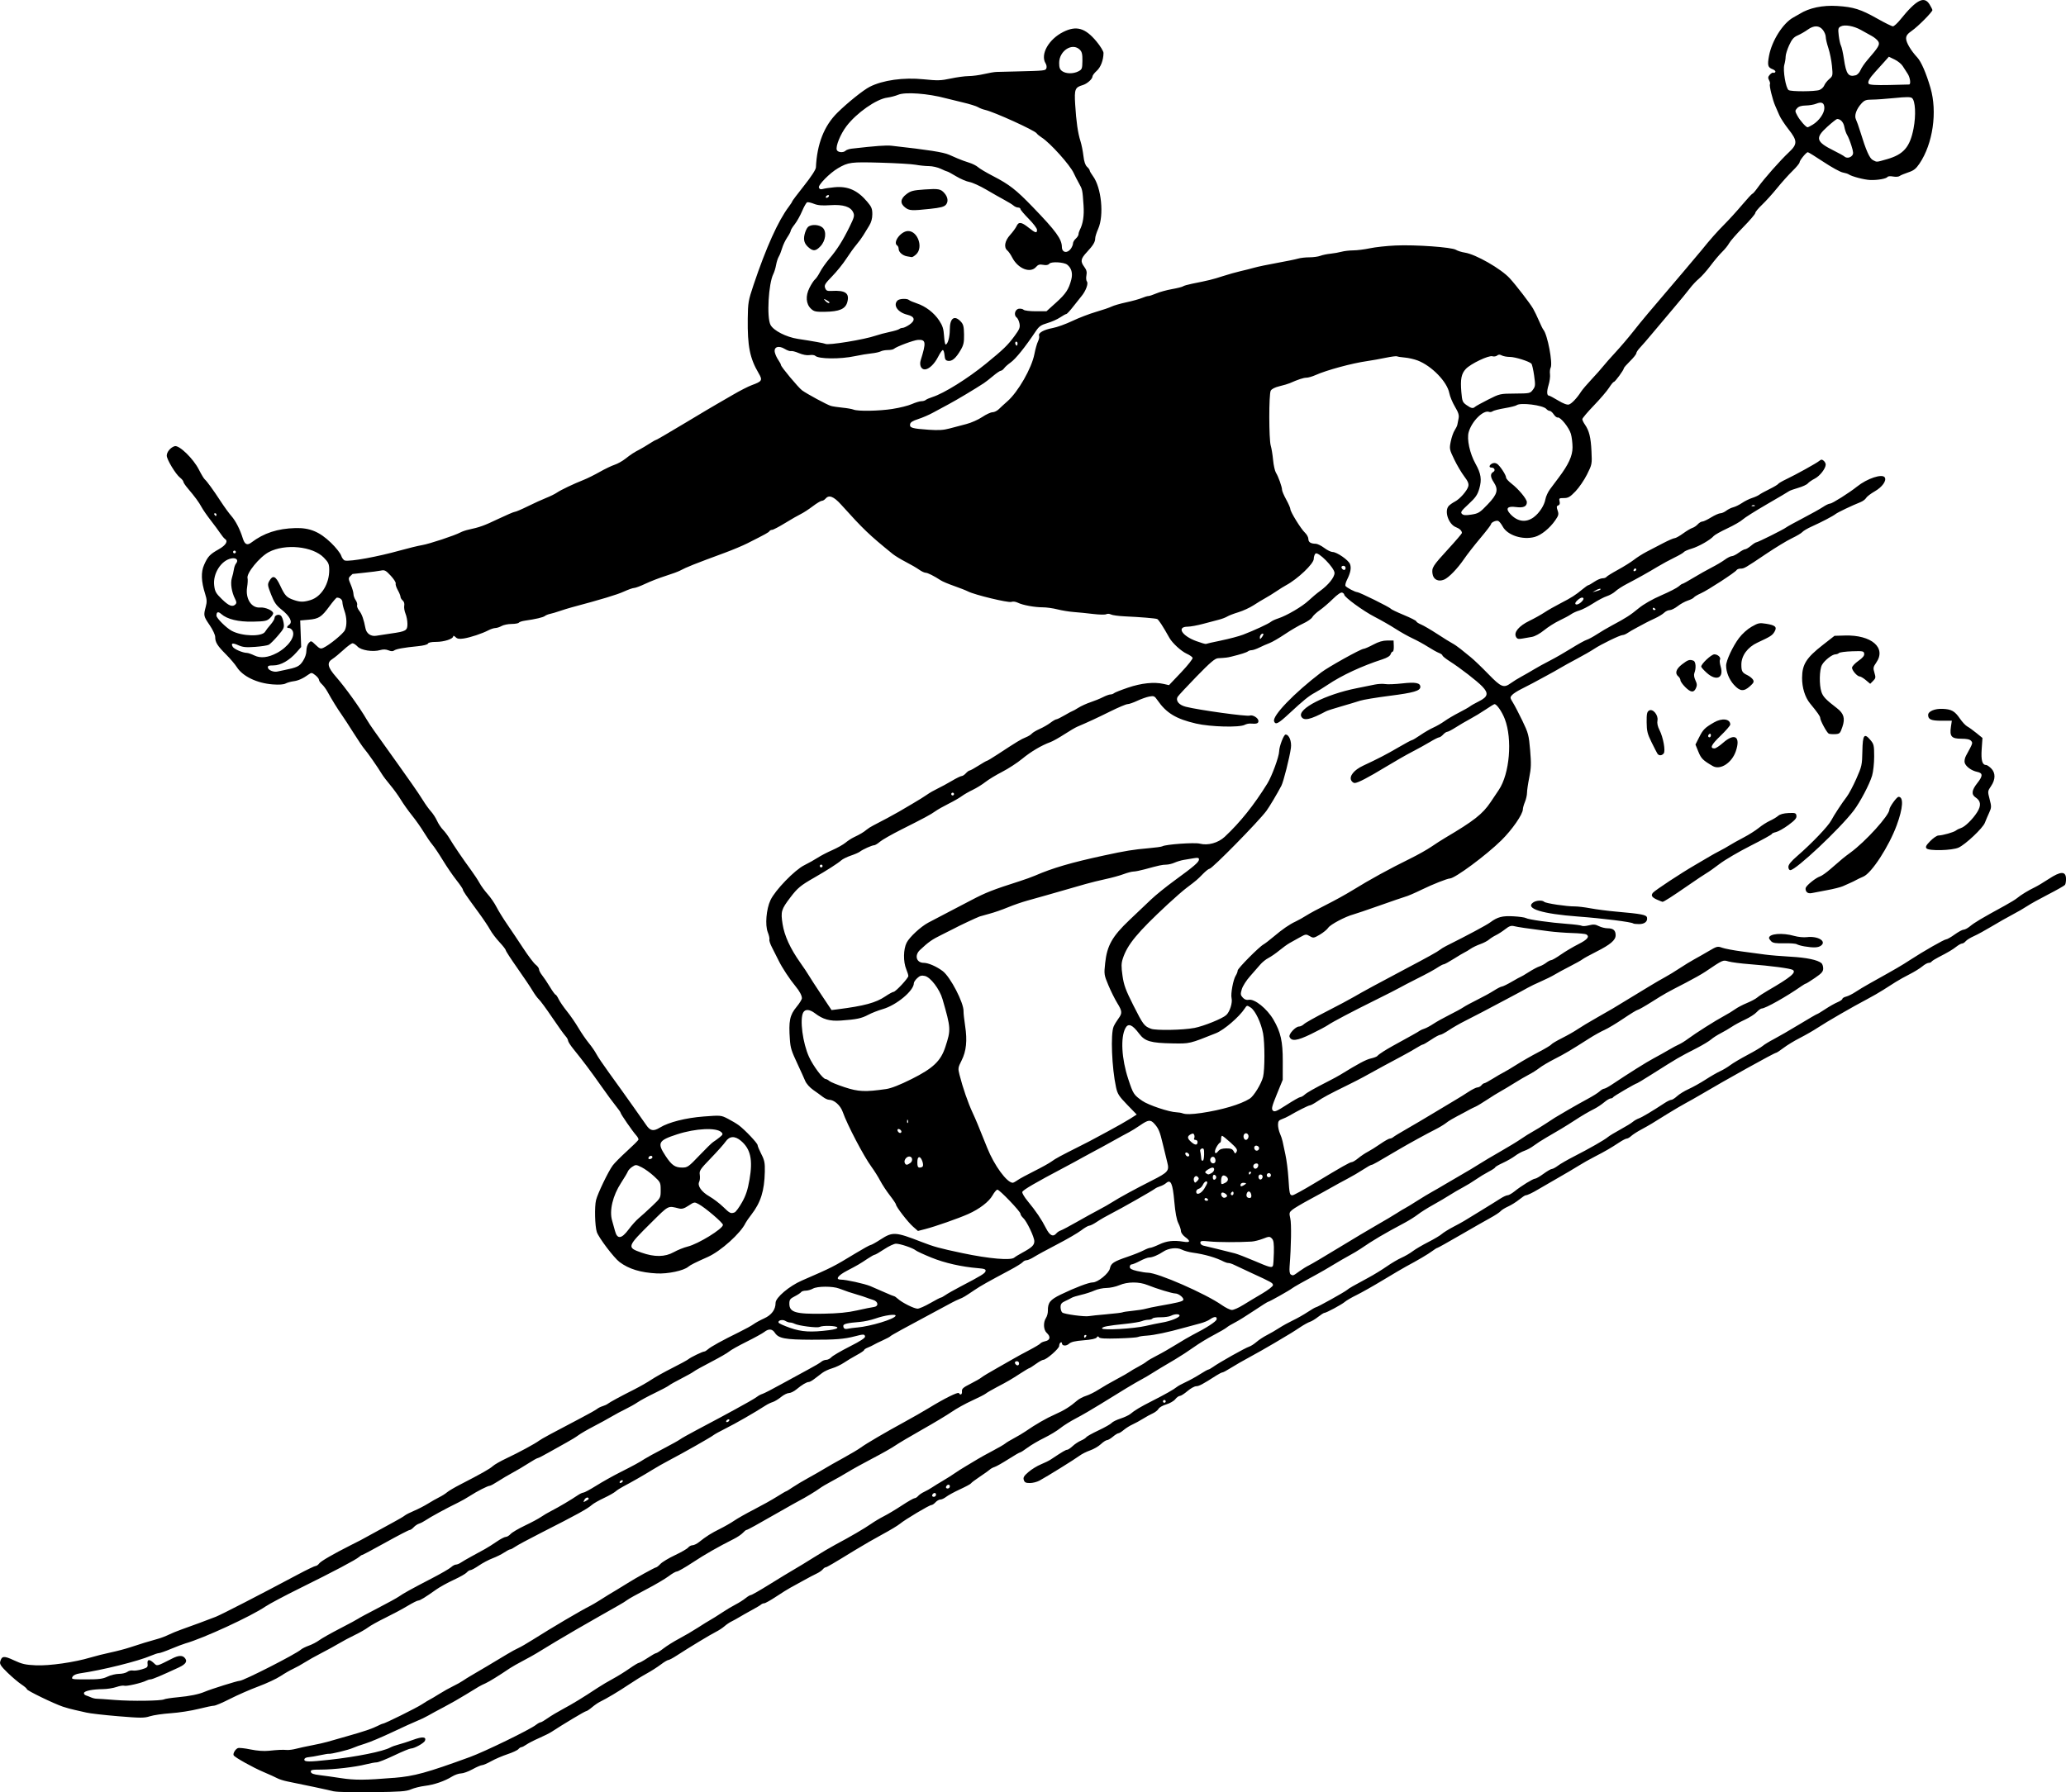 <?xml version="1.0" encoding="UTF-8" standalone="no"?>
<svg
   xmlns:dc="http://purl.org/dc/elements/1.1/"
   xmlns:cc="http://creativecommons.org/ns#"
   xmlns:rdf="http://www.w3.org/1999/02/22-rdf-syntax-ns#"
   xmlns:svg="http://www.w3.org/2000/svg"
   xmlns="http://www.w3.org/2000/svg"
   id="svg8"
   version="1.1"
   viewBox="0 0 179.416 155.689"
   height="155.689mm"
   width="179.416mm">
  <defs
     id="defs2" />
  <g
     transform="translate(-24.002,-69.655)"
     id="layer1">
    <path
       id="path847"
       d="m 53.015,225.265 c -0.41,-0.107 -2.82,-0.622 -4.025,-0.859 -0.33,-0.065 -0.736,-0.192 -0.901,-0.282 -0.165,-0.09 -0.706,-0.335 -1.202,-0.545 -0.914,-0.387 -2.475,-1.257 -2.591,-1.445 -0.089,-0.144 0.144,-0.546 0.367,-0.631 0.102,-0.039 0.594,0.013 1.094,0.117 0.569,0.118 1.163,0.161 1.59,0.116 0.799,-0.084 1.171,-0.101 1.583,-0.07 0.165,0.012 0.517,-0.035 0.781,-0.105 0.264,-0.07 0.886,-0.205 1.382,-0.3 0.496,-0.095 1.091,-0.228 1.322,-0.297 0.231,-0.069 0.988,-0.285 1.682,-0.48 1.499,-0.422 2.254,-0.677 2.721,-0.92 0.189,-0.099 0.381,-0.18 0.427,-0.18 0.161,-10e-4 2.927,-1.372 3.402,-1.685 0.264,-0.175 0.562,-0.355 0.661,-0.402 0.099,-0.046 0.478,-0.271 0.841,-0.499 0.363,-0.228 0.904,-0.531 1.202,-0.673 0.297,-0.142 0.676,-0.353 0.841,-0.468 0.165,-0.115 0.49,-0.319 0.721,-0.451 0.529,-0.304 2.256,-1.331 3.116,-1.854 0.359,-0.218 0.802,-0.46 0.984,-0.538 0.183,-0.078 0.754,-0.408 1.271,-0.735 1.718,-1.086 4.091,-2.485 4.964,-2.927 0.165,-0.084 0.518,-0.29 0.783,-0.458 0.734,-0.465 0.914,-0.575 1.5,-0.922 0.297,-0.176 0.73,-0.441 0.961,-0.59 0.636,-0.409 2.382,-1.377 2.489,-1.379 0.052,-10e-4 0.222,-0.136 0.378,-0.301 0.156,-0.164 0.724,-0.505 1.262,-0.758 0.538,-0.253 1.053,-0.55 1.143,-0.661 0.091,-0.111 0.262,-0.201 0.381,-0.201 0.119,0 0.369,-0.122 0.556,-0.27 0.632,-0.503 1.061,-0.775 1.811,-1.147 0.411,-0.204 0.978,-0.529 1.26,-0.723 0.282,-0.194 1.053,-0.63 1.714,-0.969 0.661,-0.339 1.545,-0.833 1.965,-1.097 0.42,-0.264 0.788,-0.48 0.82,-0.48 0.031,0 0.282,-0.155 0.559,-0.344 0.276,-0.189 0.881,-0.55 1.343,-0.803 0.463,-0.253 1.084,-0.609 1.382,-0.791 0.297,-0.183 1.054,-0.613 1.682,-0.957 0.628,-0.344 1.31,-0.749 1.516,-0.902 0.463,-0.342 2.094,-1.299 3.78,-2.218 0.699,-0.381 1.645,-0.922 2.103,-1.202 1.377,-0.844 2.562,-1.433 2.638,-1.31 0.132,0.213 0.295,0.117 0.266,-0.155 -0.024,-0.222 0.108,-0.339 0.736,-0.654 0.42,-0.211 0.853,-0.46 0.961,-0.552 0.108,-0.093 0.711,-0.456 1.339,-0.807 0.628,-0.351 1.304,-0.736 1.502,-0.856 0.198,-0.119 0.775,-0.433 1.283,-0.698 0.507,-0.265 0.954,-0.533 0.993,-0.596 0.039,-0.063 0.232,-0.15 0.43,-0.193 0.425,-0.093 0.475,-0.398 0.119,-0.721 -0.286,-0.259 -0.32,-0.908 -0.067,-1.296 0.096,-0.146 0.171,-0.428 0.167,-0.627 -0.013,-0.703 0.191,-0.959 1.121,-1.41 1.238,-0.6 2.433,-1.053 2.777,-1.053 0.441,0 1.404,-0.787 1.49,-1.219 0.089,-0.443 0.319,-0.594 1.541,-1.011 0.529,-0.18 1.15,-0.428 1.38,-0.551 0.23,-0.123 0.491,-0.224 0.578,-0.224 0.088,0 0.44,-0.132 0.783,-0.294 0.655,-0.309 1.246,-0.376 2.095,-0.238 0.605,0.099 0.655,-0.037 0.15,-0.41 -0.198,-0.147 -0.36,-0.375 -0.36,-0.508 0,-0.133 -0.102,-0.442 -0.226,-0.687 -0.15,-0.297 -0.267,-0.923 -0.35,-1.873 -0.138,-1.583 -0.308,-1.968 -0.712,-1.613 -0.118,0.103 -0.349,0.228 -0.514,0.277 -0.165,0.049 -0.369,0.144 -0.453,0.211 -0.225,0.18 -2.978,1.745 -3.813,2.167 -0.397,0.201 -0.947,0.518 -1.223,0.705 -0.276,0.187 -0.578,0.34 -0.671,0.34 -0.093,0 -0.408,0.183 -0.699,0.407 -0.292,0.224 -1.227,0.769 -2.079,1.21 -0.851,0.442 -1.756,0.934 -2.01,1.095 -0.254,0.161 -0.552,0.292 -0.662,0.292 -0.11,0 -0.259,0.075 -0.333,0.166 -0.073,0.091 -0.566,0.397 -1.095,0.679 -1.986,1.06 -2.538,1.372 -3.07,1.73 -0.866,0.584 -0.997,0.663 -1.316,0.787 -0.165,0.065 -0.463,0.206 -0.661,0.314 -0.198,0.108 -0.739,0.399 -1.202,0.646 -2.905,1.552 -4.093,2.205 -4.146,2.279 -0.033,0.046 -0.33,0.206 -0.661,0.355 -0.33,0.149 -0.682,0.322 -0.781,0.384 -0.099,0.062 -0.329,0.172 -0.511,0.244 -0.182,0.072 -0.33,0.17 -0.33,0.22 0,0.049 -0.284,0.242 -0.631,0.428 -0.347,0.187 -0.848,0.487 -1.114,0.667 -0.266,0.18 -0.726,0.398 -1.021,0.484 -0.296,0.086 -0.686,0.267 -0.866,0.404 -0.181,0.136 -0.487,0.369 -0.68,0.518 -0.193,0.149 -0.411,0.27 -0.484,0.27 -0.189,0 -0.607,0.247 -1.065,0.631 -0.217,0.182 -0.516,0.33 -0.664,0.33 -0.148,0 -0.457,0.155 -0.687,0.344 -0.23,0.189 -0.553,0.385 -0.718,0.436 -0.165,0.051 -0.436,0.18 -0.601,0.287 -0.973,0.629 -2.64,1.586 -3.544,2.035 -0.463,0.23 -0.922,0.485 -1.021,0.567 -0.203,0.168 -2.654,1.558 -3.845,2.18 -0.43,0.224 -1.078,0.593 -1.442,0.819 -0.724,0.45 -1.803,1.068 -2.521,1.444 -0.253,0.132 -0.559,0.33 -0.681,0.439 -0.122,0.109 -0.575,0.364 -1.006,0.567 -0.431,0.203 -0.894,0.465 -1.028,0.583 -0.409,0.36 -1.275,0.837 -4.429,2.44 -1.053,0.535 -2.062,1.078 -2.242,1.206 -0.18,0.128 -0.379,0.233 -0.442,0.233 -0.063,0 -0.298,0.123 -0.522,0.274 -0.224,0.151 -0.678,0.376 -1.008,0.501 -0.33,0.125 -0.864,0.407 -1.185,0.627 -0.321,0.22 -0.653,0.4 -0.736,0.4 -0.084,0 -0.226,0.09 -0.317,0.199 -0.091,0.11 -0.598,0.399 -1.126,0.642 -0.529,0.244 -1.205,0.616 -1.502,0.826 -0.991,0.703 -1.436,0.975 -1.59,0.975 -0.084,0 -0.504,0.212 -0.934,0.471 -0.429,0.259 -1.291,0.72 -1.915,1.025 -0.624,0.304 -1.303,0.682 -1.508,0.839 -0.206,0.157 -0.723,0.452 -1.149,0.657 -0.426,0.204 -1.045,0.534 -1.376,0.733 -0.33,0.199 -1.02,0.577 -1.532,0.84 -0.512,0.263 -1.161,0.627 -1.442,0.808 -0.281,0.181 -0.726,0.428 -0.989,0.549 -0.263,0.121 -0.763,0.409 -1.111,0.64 -0.348,0.231 -1.212,0.635 -1.918,0.897 -0.707,0.262 -1.812,0.746 -2.457,1.075 -0.645,0.329 -1.276,0.599 -1.404,0.599 -0.128,0 -0.739,0.128 -1.359,0.284 -0.62,0.156 -1.695,0.323 -2.389,0.37 -0.694,0.047 -1.512,0.167 -1.817,0.265 -0.493,0.159 -0.803,0.159 -2.764,-0.004 -1.215,-0.101 -2.452,-0.243 -2.749,-0.316 -0.297,-0.073 -0.757,-0.177 -1.021,-0.232 -0.264,-0.055 -0.724,-0.181 -1.021,-0.28 -0.785,-0.262 -3.124,-1.397 -3.124,-1.516 0,-0.056 -0.217,-0.245 -0.481,-0.42 -0.265,-0.175 -0.803,-0.631 -1.197,-1.012 -0.563,-0.545 -0.701,-0.75 -0.647,-0.955 0.135,-0.515 0.322,-0.535 1.198,-0.125 0.694,0.325 1.001,0.395 1.909,0.434 1.173,0.051 3.346,-0.26 4.747,-0.68 0.43,-0.129 1.214,-0.325 1.742,-0.437 0.529,-0.111 1.286,-0.311 1.682,-0.443 0.845,-0.282 1.73,-0.553 2.403,-0.735 0.264,-0.071 0.693,-0.234 0.952,-0.362 0.259,-0.127 0.746,-0.327 1.081,-0.444 0.73,-0.254 2.508,-0.913 3.014,-1.116 0.535,-0.216 3.785,-1.89 7.143,-3.68 0.757,-0.403 1.443,-0.733 1.525,-0.733 0.082,0 0.22,-0.098 0.307,-0.217 0.141,-0.195 1.217,-0.819 2.741,-1.588 0.297,-0.15 0.676,-0.342 0.841,-0.426 0.165,-0.084 0.706,-0.38 1.202,-0.657 0.496,-0.277 1.253,-0.692 1.682,-0.921 0.43,-0.229 0.862,-0.484 0.961,-0.567 0.099,-0.083 0.464,-0.269 0.81,-0.414 0.346,-0.145 0.887,-0.423 1.202,-0.619 0.315,-0.196 0.761,-0.449 0.992,-0.563 0.231,-0.114 0.533,-0.304 0.67,-0.423 0.137,-0.119 0.651,-0.423 1.142,-0.675 1.826,-0.94 2.582,-1.367 2.837,-1.604 0.144,-0.134 0.685,-0.442 1.202,-0.685 1.013,-0.475 2.511,-1.286 2.803,-1.517 0.181,-0.144 1.263,-0.73 3.605,-1.954 0.694,-0.363 1.343,-0.727 1.442,-0.81 0.099,-0.083 0.315,-0.191 0.481,-0.24 0.165,-0.049 0.365,-0.141 0.444,-0.204 0.174,-0.139 1.108,-0.645 2.312,-1.253 0.491,-0.248 1.159,-0.63 1.484,-0.849 0.325,-0.219 1.14,-0.674 1.811,-1.011 0.671,-0.337 1.301,-0.681 1.4,-0.763 0.211,-0.174 1.23,-0.667 1.38,-0.667 0.057,0 0.2,-0.088 0.319,-0.195 0.245,-0.221 1.269,-0.785 2.695,-1.484 0.533,-0.261 1.101,-0.573 1.262,-0.694 0.161,-0.12 0.574,-0.347 0.918,-0.503 0.653,-0.297 0.996,-0.763 0.996,-1.354 0,-0.452 1.19,-1.461 2.283,-1.935 2.649,-1.151 2.718,-1.186 4.698,-2.388 0.634,-0.385 1.207,-0.7 1.273,-0.7 0.066,0 0.455,-0.216 0.864,-0.481 1.053,-0.681 1.288,-0.667 3.547,0.211 1.096,0.426 1.573,0.556 3.557,0.975 2.33,0.492 4.232,0.655 4.512,0.387 0.063,-0.06 0.385,-0.256 0.715,-0.436 0.815,-0.444 1.021,-0.642 1.021,-0.983 0,-0.367 -0.658,-1.742 -0.968,-2.022 -0.129,-0.116 -0.234,-0.28 -0.234,-0.363 0,-0.196 -1.818,-2.096 -2.005,-2.095 -0.078,2.4e-4 -0.266,0.22 -0.417,0.489 -0.315,0.56 -1.129,1.186 -2.12,1.629 -0.835,0.373 -2.857,1.082 -3.725,1.305 l -0.637,0.164 -0.434,-0.381 c -0.447,-0.393 -1.475,-1.729 -1.475,-1.917 0,-0.058 -0.238,-0.413 -0.528,-0.787 -0.291,-0.374 -0.67,-0.951 -0.843,-1.282 -0.173,-0.33 -0.513,-0.871 -0.755,-1.202 -0.676,-0.921 -2.109,-3.659 -2.498,-4.772 -0.201,-0.575 -0.747,-1.056 -1.198,-1.056 -0.114,0 -0.351,-0.111 -0.527,-0.247 -0.176,-0.136 -0.553,-0.41 -0.839,-0.608 -0.299,-0.207 -0.595,-0.541 -0.697,-0.785 -0.097,-0.233 -0.383,-0.865 -0.635,-1.404 -0.571,-1.222 -0.639,-1.436 -0.693,-2.183 -0.117,-1.612 -0.012,-2.128 0.58,-2.841 0.255,-0.307 0.463,-0.645 0.463,-0.753 0,-0.232 -0.206,-0.619 -0.55,-1.033 -0.502,-0.605 -1.175,-1.627 -1.461,-2.218 -0.161,-0.333 -0.422,-0.85 -0.579,-1.147 -0.157,-0.297 -0.261,-0.61 -0.232,-0.695 0.029,-0.085 -0.033,-0.369 -0.139,-0.633 -0.25,-0.625 -0.133,-2.013 0.235,-2.796 0.407,-0.866 2.102,-2.616 2.931,-3.027 0.382,-0.19 0.912,-0.487 1.176,-0.66 0.264,-0.173 0.832,-0.468 1.262,-0.656 0.43,-0.188 0.943,-0.477 1.142,-0.642 0.198,-0.165 0.523,-0.377 0.721,-0.47 0.523,-0.246 0.871,-0.452 1.111,-0.659 0.116,-0.1 0.373,-0.264 0.572,-0.364 0.643,-0.325 1.949,-1.027 2.24,-1.204 0.156,-0.095 0.689,-0.409 1.185,-0.697 0.496,-0.289 1.063,-0.642 1.262,-0.786 0.198,-0.144 0.604,-0.376 0.901,-0.517 0.297,-0.141 0.857,-0.445 1.245,-0.675 0.387,-0.231 0.771,-0.419 0.853,-0.419 0.082,0 0.247,-0.108 0.366,-0.24 0.12,-0.132 0.266,-0.24 0.325,-0.24 0.059,0 0.403,-0.189 0.765,-0.421 0.362,-0.231 0.693,-0.421 0.736,-0.421 0.043,0 0.461,-0.251 0.929,-0.559 1.647,-1.082 2.055,-1.33 2.438,-1.479 0.213,-0.083 0.45,-0.227 0.527,-0.32 0.077,-0.093 0.387,-0.278 0.688,-0.411 0.302,-0.133 0.723,-0.376 0.937,-0.539 0.214,-0.163 0.444,-0.297 0.512,-0.297 0.068,0 0.398,-0.162 0.734,-0.36 0.336,-0.198 0.637,-0.36 0.669,-0.36 0.032,0 0.259,-0.127 0.505,-0.282 0.247,-0.155 0.724,-0.373 1.061,-0.484 0.337,-0.111 0.821,-0.309 1.077,-0.439 0.256,-0.13 0.55,-0.237 0.655,-0.237 0.105,0 0.242,-0.049 0.305,-0.108 0.063,-0.059 0.608,-0.276 1.212,-0.481 1.164,-0.396 2.269,-0.512 3.096,-0.324 l 0.469,0.106 1.055,-1.111 c 0.58,-0.611 1.028,-1.18 0.996,-1.263 -0.032,-0.084 -0.266,-0.246 -0.52,-0.36 -0.467,-0.211 -1.239,-0.918 -1.49,-1.365 -0.587,-1.046 -0.948,-1.6 -1.072,-1.646 -0.174,-0.064 -1.448,-0.169 -2.808,-0.231 -0.539,-0.025 -1.081,-0.099 -1.205,-0.165 -0.124,-0.066 -0.305,-0.076 -0.402,-0.022 -0.097,0.054 -0.61,0.045 -1.138,-0.019 -0.529,-0.065 -1.286,-0.141 -1.682,-0.17 -0.397,-0.029 -1.036,-0.133 -1.422,-0.231 -0.385,-0.098 -0.959,-0.178 -1.275,-0.178 -0.717,0 -1.744,-0.19 -2.167,-0.401 -0.187,-0.093 -0.422,-0.123 -0.564,-0.07 -0.258,0.095 -3.191,-0.613 -3.763,-0.909 -0.174,-0.09 -0.715,-0.303 -1.202,-0.473 -0.487,-0.17 -1.008,-0.389 -1.157,-0.487 -0.583,-0.382 -1.144,-0.663 -1.323,-0.663 -0.103,0 -0.358,-0.122 -0.566,-0.27 -0.208,-0.149 -0.726,-0.45 -1.153,-0.669 -0.426,-0.219 -0.94,-0.533 -1.143,-0.697 -2.048,-1.663 -2.517,-2.111 -4.475,-4.283 -0.649,-0.72 -1.059,-0.874 -1.361,-0.51 -0.082,0.099 -0.223,0.18 -0.313,0.18 -0.09,0 -0.448,0.216 -0.796,0.48 -0.348,0.264 -0.81,0.565 -1.025,0.667 -0.216,0.103 -0.828,0.454 -1.361,0.781 -0.533,0.327 -1.042,0.594 -1.133,0.594 -0.09,0 -0.197,0.052 -0.236,0.116 -0.069,0.111 -0.304,0.241 -1.925,1.059 -0.397,0.2 -1.262,0.563 -1.923,0.807 -2.664,0.983 -3.362,1.261 -3.905,1.555 -0.165,0.089 -0.733,0.299 -1.262,0.465 -0.529,0.167 -1.313,0.47 -1.742,0.674 -0.43,0.204 -0.874,0.371 -0.988,0.371 -0.114,6e-5 -0.519,0.143 -0.901,0.318 -0.584,0.267 -1.948,0.679 -4.54,1.371 -0.264,0.071 -0.724,0.213 -1.021,0.315 -0.297,0.103 -0.676,0.215 -0.841,0.249 -0.165,0.034 -0.371,0.118 -0.457,0.186 -0.151,0.12 -0.79,0.269 -1.737,0.405 -0.248,0.036 -0.481,0.113 -0.518,0.172 -0.037,0.059 -0.32,0.109 -0.63,0.112 -0.31,0.002 -0.699,0.082 -0.864,0.176 -0.165,0.094 -0.409,0.174 -0.541,0.177 -0.132,0.003 -0.403,0.09 -0.601,0.194 -0.549,0.287 -1.58,0.63 -2.152,0.716 -0.392,0.059 -0.56,0.03 -0.712,-0.123 -0.11,-0.11 -0.2,-0.139 -0.2,-0.065 0,0.225 -0.794,0.483 -1.488,0.483 -0.41,0 -0.673,0.055 -0.704,0.147 -0.029,0.086 -0.395,0.181 -0.881,0.228 -1.216,0.118 -1.894,0.242 -2.064,0.376 -0.1,0.079 -0.261,0.073 -0.481,-0.017 -0.223,-0.091 -0.458,-0.099 -0.72,-0.023 -0.634,0.183 -1.658,0.024 -1.969,-0.307 -0.147,-0.156 -0.342,-0.284 -0.433,-0.284 -0.092,0 -0.447,0.26 -0.79,0.577 -0.343,0.317 -0.772,0.67 -0.954,0.784 -0.513,0.321 -0.435,0.706 0.317,1.565 0.791,0.904 2.065,2.678 2.651,3.69 0.136,0.235 0.436,0.689 0.668,1.009 0.564,0.779 1.433,1.997 2.105,2.95 0.303,0.43 0.832,1.178 1.176,1.663 0.343,0.485 0.778,1.134 0.966,1.442 0.188,0.308 0.487,0.722 0.666,0.921 0.179,0.198 0.419,0.568 0.533,0.822 0.114,0.254 0.348,0.605 0.52,0.781 0.171,0.176 0.427,0.517 0.567,0.759 0.306,0.525 1.193,1.83 1.867,2.745 0.267,0.363 0.599,0.869 0.738,1.123 0.139,0.254 0.455,0.687 0.702,0.961 0.248,0.274 0.593,0.777 0.768,1.118 0.174,0.341 0.592,1.016 0.927,1.502 0.335,0.486 0.964,1.424 1.397,2.085 0.433,0.661 0.918,1.301 1.077,1.422 0.16,0.121 0.291,0.303 0.291,0.403 0,0.101 0.122,0.334 0.27,0.519 0.149,0.185 0.453,0.639 0.676,1.009 0.223,0.37 0.443,0.672 0.488,0.672 0.045,0 0.167,0.176 0.269,0.391 0.103,0.215 0.427,0.688 0.72,1.051 0.294,0.363 0.741,1.012 0.995,1.442 0.254,0.43 0.661,1.024 0.906,1.322 0.244,0.297 0.538,0.722 0.652,0.944 0.114,0.222 0.607,0.952 1.094,1.622 0.487,0.671 0.999,1.382 1.137,1.58 0.138,0.198 0.6,0.847 1.025,1.442 0.425,0.595 0.91,1.284 1.078,1.532 0.348,0.514 0.626,0.566 1.189,0.221 0.761,-0.467 2.248,-0.844 3.799,-0.962 1.484,-0.113 1.509,-0.111 2.103,0.195 0.33,0.17 0.755,0.423 0.943,0.563 0.535,0.397 1.635,1.559 1.638,1.73 0.001,0.085 0.148,0.436 0.325,0.781 0.274,0.532 0.319,0.763 0.302,1.528 -0.037,1.66 -0.353,2.67 -1.168,3.725 -0.23,0.297 -0.455,0.622 -0.502,0.721 -0.413,0.885 -2.156,2.456 -3.28,2.956 -1.089,0.484 -1.517,0.699 -1.696,0.852 -0.398,0.34 -1.772,0.632 -2.734,0.581 -1.415,-0.074 -2.421,-0.381 -3.23,-0.985 -0.49,-0.366 -1.824,-2.127 -1.981,-2.616 -0.167,-0.52 -0.207,-2.2 -0.066,-2.77 0.142,-0.574 1.065,-2.494 1.449,-3.011 0.15,-0.202 0.704,-0.76 1.231,-1.24 0.527,-0.48 0.978,-0.926 1.001,-0.993 0.024,-0.066 -0.064,-0.238 -0.195,-0.382 -0.312,-0.343 -1.35,-1.846 -1.35,-1.955 0,-0.047 -0.183,-0.308 -0.406,-0.581 -0.224,-0.273 -0.805,-1.064 -1.292,-1.758 -0.888,-1.265 -1.577,-2.182 -2.417,-3.219 -0.248,-0.306 -0.451,-0.626 -0.451,-0.713 0,-0.087 -0.106,-0.271 -0.235,-0.41 -0.129,-0.139 -0.645,-0.86 -1.146,-1.602 -0.501,-0.742 -1.016,-1.445 -1.146,-1.563 -0.129,-0.117 -0.378,-0.457 -0.553,-0.755 -0.175,-0.298 -0.77,-1.184 -1.323,-1.969 -0.553,-0.785 -1.005,-1.481 -1.005,-1.548 0,-0.067 -0.247,-0.385 -0.549,-0.708 -0.302,-0.323 -0.667,-0.806 -0.811,-1.074 -0.144,-0.268 -0.587,-0.93 -0.983,-1.471 -1.159,-1.581 -1.382,-1.907 -1.382,-2.021 0,-0.059 -0.257,-0.434 -0.571,-0.833 -0.314,-0.399 -0.841,-1.171 -1.172,-1.716 -0.33,-0.545 -0.74,-1.155 -0.91,-1.356 -0.17,-0.2 -0.505,-0.689 -0.744,-1.085 -0.239,-0.397 -0.696,-1.045 -1.016,-1.442 -0.32,-0.397 -0.762,-1.018 -0.983,-1.382 -0.221,-0.363 -0.634,-0.934 -0.918,-1.269 -0.284,-0.334 -0.615,-0.773 -0.736,-0.975 -0.345,-0.574 -1.253,-1.876 -1.498,-2.149 -0.122,-0.135 -0.543,-0.757 -0.937,-1.382 -0.393,-0.625 -0.867,-1.351 -1.053,-1.615 -0.363,-0.515 -0.849,-1.304 -1.223,-1.984 -0.127,-0.231 -0.345,-0.524 -0.484,-0.649 -0.139,-0.126 -0.253,-0.298 -0.253,-0.382 0,-0.084 -0.144,-0.266 -0.319,-0.404 -0.291,-0.229 -0.342,-0.235 -0.571,-0.069 -0.496,0.359 -0.907,0.544 -1.324,0.598 -0.233,0.03 -0.543,0.118 -0.688,0.196 -0.169,0.091 -0.572,0.119 -1.115,0.077 -1.371,-0.104 -2.608,-0.7 -3.116,-1.5 -0.157,-0.247 -0.583,-0.747 -0.946,-1.111 -0.749,-0.749 -0.934,-1.047 -0.934,-1.51 0,-0.18 -0.213,-0.636 -0.481,-1.028 -0.53,-0.777 -0.542,-0.834 -0.341,-1.588 0.115,-0.429 0.106,-0.63 -0.047,-1.113 -0.349,-1.096 -0.379,-1.893 -0.096,-2.532 0.325,-0.734 0.498,-0.918 1.282,-1.361 0.625,-0.353 0.832,-0.712 0.519,-0.905 -0.069,-0.042 -0.244,-0.257 -0.391,-0.476 -0.146,-0.219 -0.523,-0.73 -0.838,-1.135 -0.315,-0.405 -0.668,-0.915 -0.785,-1.133 -0.23,-0.429 -0.582,-0.908 -1.196,-1.63 -0.215,-0.252 -0.391,-0.516 -0.391,-0.586 0,-0.07 -0.132,-0.231 -0.293,-0.357 -0.379,-0.298 -1.149,-1.575 -1.149,-1.907 -3.6e-4,-0.321 0.334,-0.718 0.691,-0.822 0.386,-0.112 1.619,1.083 2.102,2.039 0.2,0.396 0.427,0.774 0.505,0.841 0.194,0.168 0.743,0.923 1.398,1.927 0.303,0.464 0.716,1.032 0.918,1.262 0.375,0.428 0.749,1.16 0.991,1.939 0.166,0.534 0.38,0.636 0.748,0.357 1.079,-0.819 2.269,-1.209 3.817,-1.25 1.253,-0.034 2.097,0.316 3.1,1.283 0.413,0.398 0.808,0.898 0.878,1.111 0.07,0.213 0.219,0.405 0.331,0.426 0.501,0.096 2.817,-0.327 4.77,-0.872 0.727,-0.203 1.592,-0.413 1.923,-0.468 0.617,-0.102 2.834,-0.835 3.328,-1.101 0.152,-0.082 0.466,-0.19 0.697,-0.24 0.993,-0.215 1.364,-0.349 2.586,-0.933 0.71,-0.339 1.359,-0.617 1.442,-0.617 0.083,0 0.595,-0.219 1.138,-0.487 0.542,-0.268 1.26,-0.595 1.596,-0.727 0.335,-0.132 0.749,-0.336 0.92,-0.453 0.345,-0.237 1.449,-0.763 2.325,-1.109 0.315,-0.124 0.944,-0.437 1.398,-0.694 0.454,-0.257 1.035,-0.536 1.29,-0.619 0.255,-0.083 0.678,-0.319 0.939,-0.525 0.492,-0.387 0.756,-0.558 1.268,-0.822 0.165,-0.085 0.529,-0.303 0.809,-0.484 0.28,-0.181 0.543,-0.329 0.585,-0.329 0.042,0 1.178,-0.662 2.524,-1.472 1.346,-0.81 2.595,-1.553 2.777,-1.652 0.181,-0.099 0.806,-0.46 1.388,-0.803 0.582,-0.342 1.313,-0.716 1.625,-0.83 0.903,-0.331 0.954,-0.421 0.587,-1.046 -0.762,-1.3 -0.968,-2.337 -0.939,-4.739 0.016,-1.372 0.049,-1.564 0.497,-2.901 1.096,-3.266 2.142,-5.588 3.077,-6.827 0.159,-0.21 0.288,-0.413 0.288,-0.45 0,-0.037 0.46,-0.647 1.021,-1.354 0.631,-0.795 1.027,-1.403 1.036,-1.592 0.095,-2.042 0.713,-3.618 1.865,-4.754 0.884,-0.872 2.249,-1.967 2.804,-2.25 1.141,-0.582 2.943,-0.833 4.69,-0.654 1.212,0.124 1.5,0.116 2.343,-0.066 0.529,-0.114 1.232,-0.21 1.562,-0.212 0.33,-0.002 0.934,-0.083 1.341,-0.179 0.407,-0.096 0.894,-0.178 1.081,-0.183 0.188,-0.005 0.936,-0.023 1.663,-0.041 2.544,-0.062 2.586,-0.066 2.666,-0.275 0.041,-0.108 0.013,-0.296 -0.064,-0.419 -0.486,-0.778 0.253,-2.1 1.529,-2.738 1.14,-0.57 1.905,-0.352 2.882,0.822 0.339,0.408 0.615,0.86 0.614,1.005 -0.007,0.623 -0.242,1.241 -0.592,1.554 -0.202,0.181 -0.367,0.401 -0.367,0.49 0,0.218 -0.472,0.636 -0.841,0.744 -0.677,0.199 -0.741,0.359 -0.661,1.676 0.09,1.49 0.233,2.484 0.458,3.19 0.095,0.297 0.211,0.875 0.258,1.283 0.057,0.496 0.162,0.811 0.315,0.95 0.126,0.114 0.23,0.257 0.23,0.317 0,0.06 0.127,0.282 0.283,0.492 0.735,0.993 0.975,3.402 0.456,4.575 -0.142,0.322 -0.259,0.689 -0.259,0.818 0,0.326 -0.173,0.615 -0.723,1.207 -0.544,0.586 -0.582,0.803 -0.222,1.29 0.193,0.262 0.238,0.443 0.18,0.733 -0.042,0.212 -0.022,0.452 0.044,0.532 0.144,0.173 -0.102,0.837 -0.473,1.275 -0.133,0.157 -0.461,0.57 -0.729,0.917 -0.268,0.347 -0.532,0.631 -0.587,0.631 -0.055,0 -0.298,0.134 -0.539,0.297 -0.241,0.163 -0.737,0.384 -1.103,0.491 -0.545,0.159 -0.724,0.281 -0.991,0.68 -0.964,1.441 -1.768,2.439 -2.22,2.756 -0.214,0.15 -0.46,0.369 -0.546,0.488 -0.086,0.118 -0.216,0.215 -0.288,0.215 -0.072,0 -0.372,0.203 -0.666,0.451 -0.294,0.248 -0.659,0.532 -0.81,0.631 -0.766,0.503 -2.373,1.464 -3.065,1.833 -0.43,0.229 -1.051,0.564 -1.382,0.745 -0.33,0.181 -0.898,0.424 -1.262,0.541 -0.479,0.154 -0.671,0.279 -0.697,0.454 -0.046,0.305 0.184,0.372 1.631,0.472 0.839,0.058 1.284,0.03 1.802,-0.112 0.379,-0.104 1.031,-0.276 1.449,-0.382 0.418,-0.106 1.039,-0.38 1.38,-0.61 0.341,-0.23 0.745,-0.417 0.897,-0.417 0.153,0 0.4,-0.122 0.55,-0.27 0.15,-0.149 0.481,-0.452 0.736,-0.675 0.934,-0.816 2.117,-2.882 2.352,-4.106 0.082,-0.427 0.222,-0.922 0.311,-1.1 0.089,-0.178 0.133,-0.399 0.097,-0.493 -0.094,-0.246 0.402,-0.527 1.187,-0.672 0.373,-0.069 1.139,-0.346 1.704,-0.615 0.564,-0.269 1.49,-0.624 2.056,-0.788 0.567,-0.164 1.174,-0.372 1.349,-0.461 0.176,-0.089 0.752,-0.256 1.281,-0.37 0.529,-0.114 1.139,-0.283 1.356,-0.376 0.217,-0.093 0.467,-0.168 0.556,-0.168 0.088,0 0.398,-0.102 0.687,-0.226 0.289,-0.125 0.904,-0.294 1.367,-0.376 0.463,-0.082 0.895,-0.192 0.961,-0.243 0.066,-0.051 0.418,-0.152 0.781,-0.225 1.453,-0.289 1.777,-0.369 2.644,-0.65 0.496,-0.161 1.199,-0.359 1.562,-0.441 0.363,-0.082 0.904,-0.218 1.202,-0.304 0.297,-0.085 1.19,-0.272 1.983,-0.414 0.793,-0.143 1.608,-0.31 1.811,-0.372 0.203,-0.062 0.646,-0.113 0.984,-0.113 0.338,0 0.767,-0.059 0.953,-0.13 0.186,-0.072 0.582,-0.154 0.879,-0.184 0.297,-0.029 0.73,-0.106 0.961,-0.17 0.231,-0.064 0.691,-0.117 1.021,-0.119 0.33,-0.002 0.979,-0.083 1.442,-0.182 0.463,-0.099 1.463,-0.208 2.223,-0.242 1.726,-0.079 4.889,0.147 5.249,0.375 0.144,0.091 0.496,0.201 0.781,0.245 0.94,0.144 3.13,1.398 3.892,2.228 0.553,0.603 1.763,2.176 2.029,2.638 0.129,0.224 0.358,0.698 0.509,1.053 0.151,0.355 0.325,0.708 0.388,0.784 0.356,0.429 0.827,2.909 0.625,3.295 -0.058,0.111 -0.082,0.364 -0.054,0.563 0.029,0.198 -0.028,0.623 -0.126,0.943 -0.171,0.558 -0.154,0.92 0.044,0.92 0.051,0 0.407,0.189 0.792,0.421 0.46,0.277 0.78,0.395 0.936,0.346 0.242,-0.077 0.702,-0.565 1.055,-1.119 0.109,-0.17 0.514,-0.646 0.901,-1.058 0.387,-0.412 0.839,-0.92 1.004,-1.131 0.165,-0.21 0.655,-0.766 1.089,-1.234 0.434,-0.469 1.129,-1.285 1.544,-1.813 0.71,-0.904 1.204,-1.493 4.337,-5.166 0.694,-0.814 1.407,-1.661 1.584,-1.882 0.715,-0.893 1.365,-1.627 2.015,-2.278 0.377,-0.377 1.055,-1.123 1.506,-1.658 0.451,-0.535 0.857,-0.973 0.902,-0.973 0.045,0 0.263,-0.257 0.486,-0.571 0.522,-0.734 1.937,-2.335 2.67,-3.02 0.765,-0.715 0.76,-1.003 -0.032,-2.01 -0.331,-0.422 -0.689,-0.97 -0.794,-1.218 -0.105,-0.248 -0.265,-0.613 -0.354,-0.811 -0.224,-0.498 -0.534,-1.763 -0.461,-1.881 0.033,-0.053 -0.001,-0.21 -0.076,-0.349 -0.108,-0.202 -0.094,-0.298 0.071,-0.48 0.113,-0.125 0.249,-0.201 0.302,-0.168 0.053,0.033 0.13,0.004 0.171,-0.063 0.042,-0.067 -0.064,-0.176 -0.235,-0.24 -0.417,-0.159 -0.464,-0.334 -0.312,-1.161 0.241,-1.309 1.213,-2.845 2.11,-3.334 0.198,-0.108 0.442,-0.247 0.541,-0.309 0.838,-0.525 2.005,-0.771 3.281,-0.69 1.415,0.09 2.036,0.287 3.481,1.103 0.646,0.365 1.251,0.663 1.346,0.663 0.095,0 0.377,-0.255 0.629,-0.566 1.416,-1.756 2.087,-2.103 2.561,-1.327 0.131,0.215 0.238,0.432 0.239,0.483 10e-4,0.164 -1.246,1.423 -1.772,1.788 -0.389,0.27 -0.511,0.433 -0.511,0.681 0,0.346 0.412,1.045 0.969,1.644 0.342,0.368 0.771,1.357 1.147,2.644 0.61,2.09 0.211,4.85 -0.952,6.576 -0.307,0.456 -0.5,0.607 -0.983,0.767 -0.33,0.11 -0.668,0.252 -0.75,0.317 -0.082,0.065 -0.335,0.083 -0.561,0.041 -0.227,-0.043 -0.443,-0.028 -0.481,0.033 -0.097,0.157 -0.877,0.295 -1.513,0.269 -0.521,-0.022 -1.614,-0.31 -1.863,-0.491 -0.066,-0.048 -0.299,-0.121 -0.519,-0.163 -0.219,-0.042 -0.969,-0.455 -1.667,-0.918 -0.698,-0.463 -1.311,-0.843 -1.363,-0.843 -0.138,0 -0.717,0.714 -0.717,0.885 0,0.08 -0.275,0.414 -0.612,0.742 -0.337,0.328 -0.941,1.002 -1.343,1.498 -0.402,0.496 -0.992,1.148 -1.311,1.449 -0.319,0.301 -0.579,0.62 -0.579,0.709 0,0.088 -0.473,0.642 -1.051,1.23 -0.578,0.588 -1.127,1.216 -1.22,1.394 -0.093,0.178 -0.363,0.515 -0.601,0.747 -0.238,0.232 -0.694,0.773 -1.015,1.202 -0.32,0.429 -0.772,0.937 -1.004,1.129 -0.232,0.192 -0.592,0.577 -0.799,0.854 -0.208,0.277 -0.864,1.075 -1.459,1.774 -0.595,0.698 -1.406,1.661 -1.802,2.14 -0.397,0.479 -0.87,1.026 -1.051,1.215 -0.182,0.19 -0.33,0.413 -0.33,0.496 0,0.083 -0.243,0.39 -0.541,0.682 -0.297,0.292 -0.541,0.572 -0.541,0.622 0,0.145 -0.757,1.18 -0.863,1.18 -0.052,0 -0.242,0.23 -0.421,0.511 -0.179,0.281 -0.775,0.977 -1.324,1.547 -0.549,0.57 -0.998,1.102 -0.998,1.183 0,0.081 0.1,0.291 0.222,0.466 0.372,0.534 0.514,1.108 0.572,2.308 0.054,1.131 0.049,1.161 -0.387,2.032 -0.243,0.486 -0.695,1.146 -1.003,1.466 -0.472,0.49 -0.631,0.582 -1.006,0.582 -0.408,0 -0.439,0.024 -0.374,0.284 0.049,0.194 0.012,0.307 -0.114,0.355 -0.152,0.058 -0.162,0.137 -0.056,0.441 0.113,0.326 0.088,0.429 -0.209,0.858 -0.48,0.692 -1.218,1.288 -1.785,1.441 -1.048,0.283 -2.364,-0.146 -2.772,-0.903 -0.127,-0.235 -0.304,-0.456 -0.393,-0.49 -0.186,-0.071 -0.626,0.132 -0.626,0.29 0,0.057 -0.419,0.603 -0.931,1.212 -0.512,0.609 -1.139,1.412 -1.392,1.784 -0.587,0.861 -1.347,1.646 -1.758,1.816 -0.495,0.205 -0.922,-0.009 -0.996,-0.5 -0.082,-0.541 0.009,-0.684 1.371,-2.171 0.651,-0.71 1.182,-1.332 1.181,-1.382 -0.004,-0.193 -0.196,-0.381 -0.511,-0.501 -0.662,-0.252 -1.052,-1.433 -0.617,-1.867 0.105,-0.105 0.341,-0.269 0.523,-0.363 0.43,-0.222 1.064,-0.948 1.159,-1.326 0.056,-0.225 -0.03,-0.435 -0.359,-0.869 -0.238,-0.315 -0.628,-0.976 -0.865,-1.469 -0.416,-0.864 -0.427,-0.92 -0.3,-1.554 0.073,-0.361 0.224,-0.796 0.336,-0.966 0.112,-0.17 0.219,-0.39 0.237,-0.489 0.018,-0.099 0.066,-0.346 0.107,-0.548 0.057,-0.284 -0.015,-0.516 -0.316,-1.021 -0.214,-0.359 -0.435,-0.891 -0.49,-1.18 -0.189,-0.983 -1.519,-2.355 -2.741,-2.829 -0.295,-0.114 -0.799,-0.23 -1.12,-0.257 -0.321,-0.027 -0.627,-0.076 -0.68,-0.108 -0.052,-0.032 -0.495,0.024 -0.983,0.126 -0.488,0.102 -1.212,0.231 -1.609,0.288 -1.315,0.187 -3.52,0.784 -4.479,1.214 -0.283,0.126 -0.641,0.23 -0.796,0.23 -0.252,0 -0.728,0.157 -1.453,0.478 -0.132,0.059 -0.528,0.176 -0.88,0.26 -0.408,0.098 -0.687,0.241 -0.768,0.393 -0.166,0.309 -0.162,4.238 0.004,4.777 0.068,0.22 0.159,0.779 0.203,1.242 0.044,0.463 0.155,0.96 0.248,1.105 0.205,0.321 0.529,1.228 0.531,1.49 9.7e-4,0.105 0.163,0.484 0.36,0.841 0.197,0.358 0.359,0.728 0.36,0.823 0.003,0.246 0.912,1.72 1.267,2.053 0.164,0.154 0.298,0.4 0.298,0.546 0,0.279 0.202,0.41 0.641,0.416 0.143,0.002 0.473,0.164 0.733,0.36 0.26,0.196 0.588,0.357 0.73,0.357 0.367,0 1.38,0.702 1.511,1.048 0.127,0.334 0.048,0.752 -0.258,1.363 -0.118,0.235 -0.178,0.479 -0.133,0.541 0.105,0.146 0.842,0.533 1.014,0.533 0.181,0 2.831,1.31 2.91,1.438 0.035,0.057 0.55,0.305 1.145,0.551 0.594,0.246 1.081,0.494 1.081,0.549 0,0.056 0.186,0.179 0.412,0.274 0.227,0.095 0.862,0.467 1.412,0.826 0.55,0.36 1.135,0.723 1.3,0.808 0.165,0.085 0.49,0.308 0.721,0.495 0.231,0.187 0.637,0.516 0.901,0.73 0.264,0.214 0.942,0.864 1.505,1.444 1.125,1.158 1.338,1.243 1.968,0.784 0.205,-0.149 0.615,-0.403 0.913,-0.564 0.297,-0.161 0.784,-0.441 1.081,-0.622 0.297,-0.181 0.919,-0.523 1.382,-0.76 0.463,-0.236 1.306,-0.72 1.874,-1.075 0.568,-0.355 1.163,-0.685 1.322,-0.733 0.159,-0.048 0.56,-0.265 0.89,-0.481 0.331,-0.217 0.926,-0.567 1.322,-0.778 1.203,-0.642 1.573,-0.879 2.303,-1.481 0.433,-0.357 1.183,-0.787 1.962,-1.124 0.694,-0.301 1.373,-0.649 1.51,-0.774 0.136,-0.125 0.286,-0.227 0.332,-0.227 0.046,0 0.476,-0.237 0.954,-0.527 0.478,-0.29 1.194,-0.693 1.59,-0.895 0.397,-0.202 0.907,-0.505 1.135,-0.674 0.228,-0.169 0.501,-0.307 0.608,-0.307 0.106,0 0.377,-0.135 0.601,-0.3 0.224,-0.165 0.474,-0.3 0.555,-0.3 0.081,0 0.308,-0.135 0.505,-0.3 0.196,-0.165 0.403,-0.3 0.46,-0.3 0.13,0 2.392,-1.128 2.595,-1.294 0.083,-0.068 0.746,-0.434 1.472,-0.812 0.727,-0.379 1.51,-0.817 1.74,-0.973 0.231,-0.157 0.501,-0.285 0.602,-0.286 0.184,-8.4e-4 1.678,-0.944 2.345,-1.48 0.88,-0.707 2.194,-1.141 2.408,-0.795 0.174,0.282 -0.223,0.838 -0.861,1.203 -0.356,0.204 -0.699,0.467 -0.762,0.585 -0.063,0.118 -0.293,0.285 -0.51,0.37 -0.704,0.278 -1.952,0.874 -2.138,1.021 -0.233,0.185 -1.198,0.69 -2.061,1.08 -0.373,0.168 -0.745,0.386 -0.827,0.485 -0.082,0.098 -0.491,0.342 -0.91,0.542 -0.419,0.2 -1.421,0.808 -2.227,1.35 -1.86,1.253 -1.913,1.283 -2.229,1.285 -0.145,9.6e-4 -0.298,0.058 -0.34,0.126 -0.125,0.203 -2.514,1.758 -3.095,2.015 -0.295,0.131 -0.571,0.294 -0.614,0.362 -0.043,0.069 -0.279,0.191 -0.526,0.271 -0.247,0.08 -0.646,0.3 -0.887,0.489 -0.241,0.189 -0.552,0.344 -0.691,0.344 -0.139,0 -0.354,0.101 -0.477,0.223 -0.123,0.123 -0.488,0.346 -0.811,0.495 -0.323,0.149 -0.669,0.318 -0.768,0.374 -0.099,0.056 -0.441,0.239 -0.76,0.406 -0.319,0.167 -0.696,0.385 -0.838,0.484 -0.142,0.099 -0.334,0.181 -0.426,0.181 -0.226,0 -1.88,0.802 -2.481,1.204 -0.264,0.176 -0.94,0.565 -1.502,0.863 -0.562,0.298 -1.211,0.657 -1.442,0.797 -0.231,0.14 -0.772,0.444 -1.202,0.674 -0.43,0.231 -0.97,0.523 -1.202,0.65 -0.231,0.127 -0.68,0.358 -0.998,0.515 -0.317,0.156 -0.668,0.383 -0.779,0.504 -0.19,0.207 -0.185,0.247 0.072,0.661 0.151,0.242 0.521,0.954 0.824,1.582 0.511,1.059 0.559,1.243 0.671,2.546 0.1,1.169 0.087,1.568 -0.075,2.376 -0.108,0.534 -0.196,1.134 -0.196,1.333 0,0.199 -0.081,0.556 -0.18,0.793 -0.099,0.237 -0.18,0.525 -0.18,0.639 0,0.428 -0.934,1.778 -1.862,2.691 -1.332,1.31 -4.046,3.32 -4.484,3.321 -0.207,4.8e-4 -1.502,0.512 -2.366,0.934 -0.706,0.345 -1.29,0.595 -1.562,0.668 -0.132,0.035 -1.106,0.37 -2.163,0.744 -1.057,0.374 -2.085,0.723 -2.283,0.775 -0.688,0.182 -1.997,0.875 -2.18,1.154 -0.101,0.154 -0.431,0.425 -0.732,0.602 -0.522,0.306 -0.564,0.312 -0.876,0.128 -0.311,-0.184 -0.355,-0.178 -0.853,0.101 -0.289,0.162 -0.688,0.385 -0.886,0.495 -0.198,0.11 -0.604,0.402 -0.901,0.648 -0.297,0.246 -0.725,0.542 -0.95,0.657 -0.225,0.115 -0.549,0.378 -0.721,0.585 -0.172,0.207 -0.566,0.658 -0.876,1.003 -0.31,0.345 -0.63,0.846 -0.71,1.114 -0.129,0.431 -0.12,0.515 0.08,0.736 0.153,0.169 0.322,0.231 0.525,0.192 0.505,-0.097 1.584,0.773 2.138,1.722 0.633,1.085 0.815,1.892 0.811,3.605 l -0.003,1.622 -0.511,1.254 c -0.436,1.069 -0.486,1.278 -0.344,1.42 0.142,0.142 0.319,0.068 1.204,-0.503 0.571,-0.368 1.101,-0.669 1.179,-0.669 0.078,0 0.242,-0.09 0.364,-0.201 0.217,-0.197 0.815,-0.535 2.14,-1.212 0.363,-0.186 0.796,-0.421 0.961,-0.523 1.578,-0.971 2.243,-1.326 2.665,-1.42 0.272,-0.061 0.527,-0.161 0.567,-0.222 0.04,-0.061 0.289,-0.246 0.553,-0.41 0.437,-0.272 0.769,-0.459 2.463,-1.388 0.297,-0.163 0.595,-0.338 0.661,-0.389 0.066,-0.051 0.247,-0.132 0.402,-0.179 0.155,-0.048 0.506,-0.236 0.781,-0.419 0.275,-0.183 0.902,-0.533 1.394,-0.778 0.492,-0.245 1.033,-0.54 1.202,-0.656 0.169,-0.116 0.713,-0.411 1.209,-0.656 0.496,-0.245 1.145,-0.601 1.442,-0.792 0.297,-0.191 0.613,-0.352 0.701,-0.357 0.088,-0.005 0.483,-0.199 0.878,-0.43 0.395,-0.231 0.741,-0.421 0.769,-0.421 0.028,0 0.336,-0.182 0.685,-0.404 0.348,-0.222 0.768,-0.446 0.934,-0.497 0.165,-0.051 0.429,-0.194 0.587,-0.317 0.158,-0.123 0.351,-0.224 0.431,-0.224 0.079,0 0.456,-0.218 0.836,-0.485 0.381,-0.267 1.066,-0.673 1.522,-0.903 0.79,-0.398 1,-0.656 0.689,-0.848 -0.077,-0.048 -0.626,-0.101 -1.22,-0.118 -0.594,-0.017 -1.517,-0.087 -2.052,-0.157 -1.978,-0.258 -2.663,-0.359 -2.992,-0.44 -0.266,-0.066 -0.43,-0.011 -0.781,0.264 -0.244,0.191 -0.607,0.425 -0.805,0.52 -0.198,0.095 -0.47,0.269 -0.604,0.385 -0.134,0.116 -0.476,0.294 -0.759,0.393 -0.283,0.1 -0.66,0.282 -0.838,0.405 -0.177,0.123 -0.404,0.259 -0.503,0.302 -0.099,0.043 -0.524,0.296 -0.943,0.56 -0.42,0.265 -0.814,0.481 -0.875,0.481 -0.062,0 -0.249,0.09 -0.417,0.2 -0.45,0.295 -0.956,0.572 -2.03,1.111 -0.529,0.266 -1.151,0.59 -1.382,0.721 -0.231,0.131 -1.151,0.6 -2.043,1.041 -2.082,1.03 -3.824,1.948 -4.206,2.216 -0.165,0.116 -0.826,0.466 -1.469,0.779 -1.204,0.585 -1.696,0.646 -1.856,0.23 -0.088,-0.23 0.523,-0.89 0.824,-0.89 0.12,0 0.314,-0.095 0.432,-0.21 0.118,-0.116 0.996,-0.609 1.953,-1.097 0.956,-0.488 2.036,-1.063 2.4,-1.278 0.657,-0.389 2.241,-1.248 4.438,-2.408 1.95,-1.029 2.825,-1.514 3.012,-1.671 0.099,-0.083 0.342,-0.232 0.541,-0.331 1.879,-0.94 3.513,-1.815 3.826,-2.049 0.638,-0.476 1.052,-0.585 2.028,-0.53 0.501,0.028 0.984,0.096 1.073,0.151 0.211,0.131 2.138,0.403 3.588,0.508 0.628,0.045 1.199,0.12 1.269,0.165 0.07,0.046 0.347,0.027 0.616,-0.041 0.391,-0.099 0.562,-0.086 0.858,0.067 0.203,0.105 0.551,0.191 0.772,0.191 0.484,0 0.691,0.181 0.691,0.602 0,0.427 -0.453,0.813 -1.682,1.432 -0.562,0.283 -1.103,0.581 -1.202,0.662 -0.099,0.081 -0.586,0.354 -1.081,0.606 -0.496,0.252 -1.091,0.574 -1.322,0.716 -0.231,0.142 -0.772,0.411 -1.202,0.598 -0.43,0.187 -0.943,0.434 -1.142,0.55 -0.198,0.116 -1.009,0.553 -1.802,0.971 -0.793,0.418 -1.766,0.933 -2.163,1.145 -0.397,0.212 -1.071,0.559 -1.499,0.772 -0.428,0.213 -1.049,0.569 -1.38,0.792 -0.331,0.223 -0.673,0.406 -0.759,0.406 -0.086,0 -0.438,0.189 -0.781,0.421 -0.344,0.231 -0.667,0.421 -0.719,0.421 -0.052,0 -0.305,0.133 -0.564,0.296 -0.258,0.163 -0.866,0.505 -1.349,0.761 -0.804,0.424 -2.052,1.101 -3.283,1.782 -0.264,0.146 -0.886,0.464 -1.382,0.707 -1.556,0.763 -2.088,1.049 -2.605,1.4 -0.276,0.187 -0.562,0.341 -0.634,0.341 -0.121,0 -1.09,0.487 -1.807,0.909 -0.165,0.097 -0.449,0.228 -0.631,0.292 -0.265,0.093 -0.33,0.189 -0.33,0.491 0,0.206 0.076,0.546 0.169,0.754 0.093,0.208 0.195,0.514 0.227,0.679 0.032,0.165 0.141,0.68 0.244,1.143 0.102,0.464 0.22,1.383 0.262,2.043 0.088,1.398 0.112,1.5 0.352,1.5 0.099,0 0.952,-0.467 1.896,-1.037 2.419,-1.461 3.101,-1.847 3.263,-1.847 0.078,0 0.329,-0.154 0.559,-0.343 0.23,-0.189 0.599,-0.436 0.821,-0.55 0.222,-0.114 0.708,-0.419 1.081,-0.678 0.373,-0.259 0.748,-0.471 0.834,-0.471 0.085,-9e-5 0.221,-0.058 0.3,-0.128 0.08,-0.07 0.59,-0.381 1.134,-0.691 0.544,-0.31 1.625,-0.948 2.403,-1.419 0.778,-0.47 1.635,-0.984 1.905,-1.142 0.27,-0.157 0.756,-0.461 1.081,-0.674 0.325,-0.214 0.679,-0.389 0.787,-0.391 0.108,-0.001 0.263,-0.083 0.345,-0.183 0.082,-0.099 0.196,-0.18 0.253,-0.18 0.057,0 0.388,-0.178 0.736,-0.396 0.348,-0.218 0.768,-0.462 0.934,-0.542 0.165,-0.081 0.679,-0.387 1.142,-0.681 0.463,-0.294 1.31,-0.779 1.883,-1.077 0.573,-0.298 1.077,-0.599 1.12,-0.669 0.043,-0.07 0.466,-0.321 0.94,-0.56 0.474,-0.238 1.079,-0.582 1.343,-0.764 0.264,-0.182 1.021,-0.638 1.682,-1.012 0.661,-0.374 1.283,-0.731 1.382,-0.793 0.236,-0.147 1.804,-1.1 2.067,-1.256 0.113,-0.067 0.599,-0.362 1.081,-0.657 0.482,-0.294 1.108,-0.659 1.391,-0.81 0.283,-0.151 0.848,-0.496 1.255,-0.766 0.407,-0.27 0.987,-0.625 1.288,-0.788 0.301,-0.163 0.872,-0.488 1.269,-0.723 0.678,-0.401 0.746,-0.418 1.142,-0.275 0.231,0.083 0.988,0.227 1.682,0.319 0.694,0.092 1.613,0.215 2.043,0.274 0.43,0.059 1.43,0.143 2.223,0.186 1.368,0.075 2.332,0.276 2.671,0.557 0.084,0.07 0.153,0.278 0.153,0.462 0,0.275 -0.13,0.424 -0.72,0.826 -0.396,0.27 -0.749,0.491 -0.786,0.491 -0.036,0 -0.213,0.103 -0.392,0.228 -1.282,0.898 -3.124,1.935 -3.439,1.935 -0.082,0 -0.281,0.143 -0.441,0.317 -0.16,0.175 -0.616,0.467 -1.012,0.65 -0.397,0.183 -0.91,0.461 -1.142,0.618 -0.231,0.157 -0.664,0.41 -0.961,0.562 -0.297,0.152 -0.676,0.396 -0.841,0.541 -0.165,0.145 -0.716,0.478 -1.225,0.74 -1.671,0.862 -1.541,0.785 -3.973,2.32 -0.645,0.407 -1.193,0.74 -1.219,0.74 -0.115,0 -2.059,1.135 -2.095,1.223 -0.022,0.054 -0.115,0.099 -0.206,0.099 -0.091,0 -0.344,0.15 -0.561,0.333 -0.217,0.183 -0.584,0.43 -0.815,0.549 -0.629,0.323 -1.07,0.582 -1.802,1.058 -0.7,0.456 -1.425,0.894 -2.454,1.484 -0.346,0.198 -0.814,0.502 -1.04,0.674 -0.226,0.173 -0.596,0.376 -0.821,0.451 -0.225,0.075 -0.591,0.276 -0.813,0.445 -0.222,0.169 -0.7,0.443 -1.062,0.609 -0.363,0.166 -0.659,0.338 -0.659,0.383 0,0.045 -0.257,0.216 -0.571,0.379 -0.314,0.164 -0.814,0.468 -1.112,0.677 -0.297,0.208 -0.811,0.522 -1.142,0.697 -0.33,0.175 -0.844,0.475 -1.142,0.667 -0.297,0.192 -0.942,0.571 -1.432,0.843 -0.49,0.272 -1.085,0.647 -1.322,0.834 -0.237,0.186 -0.755,0.512 -1.151,0.723 -1.806,0.961 -2.732,1.508 -3.82,2.256 -0.212,0.146 -0.657,0.411 -0.987,0.588 -0.33,0.177 -0.952,0.538 -1.382,0.801 -0.43,0.263 -1.051,0.625 -1.382,0.803 -1.246,0.673 -2.048,1.126 -2.196,1.242 -0.238,0.187 -1.981,1.167 -2.074,1.167 -0.046,0 -0.602,0.349 -1.236,0.776 -0.634,0.427 -1.385,0.893 -1.668,1.035 -0.284,0.143 -0.601,0.334 -0.704,0.425 -0.104,0.091 -0.618,0.39 -1.142,0.665 -0.524,0.275 -1.299,0.748 -1.723,1.052 -0.423,0.304 -1.153,0.78 -1.622,1.058 -0.469,0.278 -1.042,0.617 -1.273,0.754 -0.231,0.137 -0.583,0.354 -0.781,0.482 -0.198,0.128 -0.55,0.335 -0.781,0.459 -0.641,0.344 -1.829,1.058 -3.665,2.204 -0.661,0.412 -1.6,0.957 -2.087,1.21 -0.487,0.253 -1.109,0.642 -1.382,0.865 -0.273,0.222 -0.902,0.603 -1.398,0.845 -0.496,0.243 -1.145,0.624 -1.442,0.846 -0.297,0.223 -0.589,0.408 -0.649,0.413 -0.059,0.004 -0.519,0.271 -1.021,0.592 -0.502,0.321 -1.035,0.622 -1.183,0.669 -0.148,0.046 -0.338,0.149 -0.421,0.227 -0.083,0.079 -0.475,0.359 -0.872,0.623 -0.397,0.264 -0.74,0.523 -0.763,0.576 -0.023,0.053 -0.449,0.284 -0.946,0.513 -0.497,0.23 -1.04,0.524 -1.206,0.655 -0.166,0.131 -0.395,0.238 -0.508,0.238 -0.113,0 -0.303,0.108 -0.423,0.24 -0.12,0.132 -0.282,0.24 -0.361,0.24 -0.177,0 -2.281,1.256 -2.732,1.631 -0.181,0.151 -0.857,0.558 -1.502,0.905 -0.645,0.347 -1.714,0.963 -2.375,1.368 -2.001,1.227 -2.475,1.504 -2.577,1.504 -0.054,0 -0.167,0.084 -0.253,0.187 -0.085,0.103 -0.322,0.264 -0.525,0.358 -0.204,0.094 -0.722,0.367 -1.151,0.607 -0.43,0.24 -0.938,0.519 -1.13,0.621 -0.192,0.102 -0.745,0.447 -1.229,0.768 -0.484,0.321 -0.952,0.583 -1.039,0.583 -0.087,0 -0.21,0.049 -0.273,0.109 -0.063,0.06 -0.412,0.269 -0.775,0.465 -0.364,0.196 -0.85,0.471 -1.081,0.611 -0.231,0.14 -0.556,0.32 -0.721,0.399 -0.165,0.079 -0.436,0.264 -0.601,0.41 -0.165,0.146 -0.501,0.366 -0.746,0.488 -0.462,0.23 -2.351,1.373 -3.396,2.054 -0.329,0.215 -0.66,0.391 -0.735,0.391 -0.075,0 -0.373,0.18 -0.664,0.4 -0.29,0.22 -0.839,0.57 -1.22,0.778 -0.381,0.208 -1.074,0.636 -1.542,0.952 -0.839,0.567 -1.928,1.217 -2.513,1.501 -0.165,0.08 -0.478,0.296 -0.695,0.481 -0.217,0.184 -0.448,0.335 -0.512,0.335 -0.099,0 -2.005,1.141 -2.999,1.795 -0.165,0.109 -0.652,0.352 -1.081,0.54 -0.43,0.188 -0.925,0.443 -1.1,0.566 -0.175,0.123 -0.372,0.223 -0.436,0.223 -0.064,0 -0.182,0.078 -0.261,0.173 -0.079,0.095 -0.505,0.293 -0.946,0.439 -0.441,0.146 -1.077,0.419 -1.413,0.608 -0.336,0.188 -0.692,0.342 -0.792,0.342 -0.1,0 -0.474,0.161 -0.831,0.358 -0.358,0.197 -0.806,0.359 -0.996,0.36 -0.19,10e-4 -0.542,0.124 -0.781,0.272 -0.646,0.401 -1.546,0.71 -2.357,0.81 -0.397,0.049 -0.937,0.184 -1.202,0.3 -0.406,0.179 -0.929,0.218 -3.365,0.249 -1.586,0.021 -3.073,-0.012 -3.305,-0.073 z m 5.199,-1.176 c 1.77,-0.146 2.828,-0.436 6.578,-1.803 1.303,-0.475 5.208,-2.376 5.753,-2.8 0.158,-0.123 0.338,-0.223 0.401,-0.223 0.063,0 0.339,-0.16 0.615,-0.357 0.275,-0.196 0.884,-0.561 1.353,-0.811 0.821,-0.437 1.677,-0.96 2.98,-1.821 0.337,-0.223 0.938,-0.579 1.334,-0.792 0.397,-0.213 1.041,-0.612 1.432,-0.887 0.391,-0.275 0.764,-0.5 0.829,-0.5 0.065,0 0.403,-0.189 0.751,-0.421 0.348,-0.231 0.683,-0.421 0.744,-0.421 0.061,0 0.349,-0.185 0.641,-0.411 0.292,-0.226 0.907,-0.611 1.368,-0.854 0.461,-0.244 1.191,-0.672 1.622,-0.952 0.431,-0.28 0.924,-0.585 1.095,-0.678 0.171,-0.093 0.61,-0.369 0.976,-0.613 0.366,-0.245 0.902,-0.566 1.191,-0.713 0.289,-0.148 0.678,-0.394 0.865,-0.547 0.187,-0.153 0.398,-0.278 0.47,-0.278 0.072,0 0.811,-0.424 1.643,-0.942 0.832,-0.518 1.783,-1.096 2.114,-1.285 0.33,-0.188 1.108,-0.663 1.728,-1.054 0.62,-0.391 1.458,-0.886 1.863,-1.101 1.245,-0.66 2.512,-1.399 3.079,-1.795 0.297,-0.208 0.807,-0.512 1.133,-0.676 0.326,-0.164 1.024,-0.582 1.551,-0.929 0.527,-0.347 1.024,-0.631 1.105,-0.631 0.081,0 0.217,-0.084 0.302,-0.187 0.085,-0.103 0.322,-0.265 0.525,-0.36 0.204,-0.095 0.51,-0.268 0.682,-0.384 0.171,-0.116 0.604,-0.382 0.961,-0.592 0.357,-0.21 0.812,-0.498 1.01,-0.64 0.198,-0.142 0.653,-0.43 1.01,-0.64 0.357,-0.21 0.817,-0.485 1.021,-0.611 0.204,-0.126 0.777,-0.443 1.273,-0.703 0.496,-0.261 0.982,-0.543 1.081,-0.628 0.099,-0.085 0.451,-0.298 0.781,-0.473 0.33,-0.175 0.773,-0.438 0.983,-0.584 0.857,-0.596 1.824,-1.153 2.562,-1.475 0.772,-0.337 1.338,-0.691 1.923,-1.203 0.165,-0.144 0.517,-0.33 0.781,-0.412 0.264,-0.082 0.751,-0.325 1.081,-0.539 0.33,-0.214 1.033,-0.62 1.562,-0.901 0.529,-0.281 1.042,-0.574 1.142,-0.651 0.099,-0.077 0.424,-0.267 0.721,-0.424 0.297,-0.156 0.631,-0.362 0.741,-0.457 0.11,-0.095 0.516,-0.331 0.901,-0.525 0.385,-0.194 1.133,-0.622 1.662,-0.951 0.529,-0.329 1.178,-0.708 1.442,-0.843 1.192,-0.606 2.043,-1.158 2.08,-1.35 0.052,-0.268 -0.202,-0.268 -0.581,9.7e-4 -0.163,0.116 -0.54,0.272 -0.838,0.348 -0.297,0.076 -0.919,0.244 -1.382,0.373 -1.431,0.4 -2.617,0.651 -3.269,0.692 -0.344,0.021 -0.683,0.074 -0.752,0.117 -0.07,0.043 -0.841,0.099 -1.714,0.125 -1.149,0.034 -1.613,0.007 -1.681,-0.098 -0.071,-0.11 -0.119,-0.106 -0.199,0.018 -0.067,0.104 -0.474,0.192 -1.132,0.243 -0.748,0.058 -1.093,0.14 -1.272,0.302 -0.247,0.224 -0.615,0.194 -0.615,-0.05 0,-0.072 -0.054,-0.098 -0.12,-0.057 -0.066,0.041 -0.12,0.175 -0.12,0.297 0,0.23 -1.116,1.205 -1.38,1.205 -0.081,0 -0.37,0.162 -0.644,0.36 -0.274,0.198 -0.528,0.36 -0.565,0.36 -0.037,0 -0.375,0.2 -0.752,0.445 -0.836,0.543 -1.114,0.705 -2.088,1.216 -0.418,0.22 -0.841,0.466 -0.94,0.548 -0.099,0.082 -0.64,0.358 -1.202,0.614 -0.562,0.256 -1.349,0.692 -1.75,0.969 -0.401,0.277 -1.563,0.976 -2.584,1.552 -1.02,0.577 -2.074,1.202 -2.343,1.39 -0.269,0.188 -1.134,0.679 -1.923,1.09 -0.789,0.412 -1.771,0.954 -2.181,1.205 -0.411,0.251 -1.06,0.62 -1.442,0.821 -0.382,0.2 -0.83,0.466 -0.995,0.589 -0.321,0.24 -1.264,0.811 -1.786,1.08 -0.174,0.09 -0.858,0.473 -1.519,0.852 -2.193,1.257 -2.975,1.688 -3.062,1.688 -0.047,0 -0.187,0.112 -0.31,0.248 -0.123,0.136 -0.47,0.372 -0.77,0.523 -1.415,0.715 -2.53,1.352 -3.604,2.061 -0.645,0.425 -1.253,0.773 -1.352,0.773 -0.099,0 -0.422,0.184 -0.716,0.409 -0.295,0.225 -1.181,0.746 -1.97,1.157 -0.789,0.412 -1.515,0.817 -1.615,0.901 -0.099,0.084 -0.458,0.307 -0.797,0.495 -0.339,0.188 -1.096,0.618 -1.682,0.955 -0.586,0.337 -1.471,0.844 -1.967,1.128 -0.856,0.49 -2.763,1.63 -3.461,2.069 -0.178,0.112 -0.696,0.4 -1.151,0.639 -0.455,0.239 -0.968,0.531 -1.142,0.648 -0.931,0.631 -1.798,1.169 -2.118,1.312 -0.467,0.21 -0.541,0.253 -1.684,0.961 -0.53,0.328 -1.395,0.823 -1.923,1.098 -0.528,0.276 -1.147,0.611 -1.375,0.745 -0.229,0.134 -0.661,0.342 -0.961,0.461 -0.3,0.12 -1.275,0.564 -2.168,0.987 -0.892,0.423 -1.947,0.867 -2.343,0.987 -0.397,0.12 -0.883,0.292 -1.081,0.383 -0.364,0.167 -1.915,0.543 -2.076,0.503 -0.048,-0.012 -0.384,0.043 -0.748,0.122 -0.364,0.079 -0.823,0.156 -1.021,0.173 -0.227,0.019 -0.36,0.096 -0.36,0.21 0,0.206 0.397,0.209 2.163,0.017 2.349,-0.255 4.695,-0.728 5.302,-1.068 0.14,-0.079 0.465,-0.195 0.721,-0.26 0.256,-0.064 0.826,-0.248 1.266,-0.409 0.804,-0.294 1.159,-0.267 1.026,0.079 -0.08,0.209 -0.93,0.678 -1.228,0.678 -0.106,0 -0.759,0.27 -1.451,0.601 -0.692,0.33 -1.374,0.601 -1.517,0.601 -0.142,0 -0.559,0.077 -0.927,0.171 -0.929,0.237 -2.808,0.457 -3.906,0.457 -0.788,0 -0.915,0.028 -0.883,0.197 0.028,0.144 0.231,0.22 0.757,0.283 0.396,0.047 1.233,0.165 1.861,0.262 1.204,0.185 2.096,0.18 4.598,-0.027 z m -19.963,-6.82 c 0.076,-0.047 0.62,-0.13 1.207,-0.185 1.022,-0.094 1.803,-0.254 2.321,-0.475 0.551,-0.235 2.844,-0.953 3.042,-0.953 0.329,0 4.884,-2.323 5.315,-2.71 0.102,-0.092 0.414,-0.248 0.693,-0.346 0.279,-0.098 0.682,-0.309 0.895,-0.468 0.214,-0.159 1.032,-0.621 1.819,-1.027 0.787,-0.406 1.49,-0.785 1.562,-0.842 0.072,-0.058 0.83,-0.466 1.684,-0.907 0.854,-0.441 1.694,-0.903 1.866,-1.026 0.38,-0.27 1.069,-0.65 2.89,-1.595 0.76,-0.394 1.494,-0.819 1.63,-0.945 0.136,-0.126 0.327,-0.229 0.424,-0.229 0.097,0 0.282,-0.074 0.413,-0.164 0.13,-0.09 0.561,-0.341 0.958,-0.557 0.397,-0.216 0.91,-0.497 1.142,-0.624 0.231,-0.127 0.69,-0.417 1.02,-0.645 0.33,-0.228 0.686,-0.414 0.792,-0.414 0.106,0 0.295,-0.112 0.419,-0.25 0.124,-0.137 0.687,-0.469 1.25,-0.737 0.563,-0.268 1.186,-0.601 1.384,-0.741 0.198,-0.14 0.631,-0.393 0.961,-0.562 0.616,-0.315 1.669,-0.94 2.248,-1.334 0.179,-0.122 0.395,-0.222 0.481,-0.223 0.085,-10e-4 0.588,-0.272 1.116,-0.603 0.529,-0.331 1.448,-0.847 2.043,-1.147 1.215,-0.613 1.701,-0.878 2.162,-1.18 0.174,-0.114 0.894,-0.508 1.601,-0.876 0.706,-0.368 1.365,-0.735 1.465,-0.815 0.099,-0.081 0.748,-0.446 1.442,-0.813 1.617,-0.855 2.685,-1.428 3.365,-1.805 0.297,-0.165 0.811,-0.45 1.142,-0.634 0.33,-0.183 0.682,-0.4 0.781,-0.48 0.099,-0.081 0.297,-0.182 0.439,-0.226 0.143,-0.043 0.9,-0.434 1.682,-0.869 0.783,-0.435 1.829,-1.005 2.324,-1.268 0.496,-0.263 0.987,-0.554 1.091,-0.647 0.104,-0.093 0.299,-0.169 0.432,-0.169 0.133,0 0.335,-0.103 0.449,-0.228 0.114,-0.126 0.827,-0.543 1.585,-0.927 0.965,-0.489 1.367,-0.754 1.34,-0.883 -0.042,-0.201 -0.144,-0.202 -0.87,-0.011 -0.938,0.246 -1.707,0.307 -3.785,0.301 -2.289,-0.007 -2.859,-0.114 -3.177,-0.601 -0.23,-0.352 -0.533,-0.375 -0.922,-0.071 -0.158,0.123 -0.854,0.506 -1.548,0.851 -0.694,0.345 -1.37,0.725 -1.502,0.844 -0.132,0.119 -0.835,0.524 -1.562,0.901 -0.727,0.377 -1.403,0.752 -1.502,0.834 -0.099,0.082 -0.586,0.355 -1.081,0.608 -0.496,0.252 -0.982,0.526 -1.081,0.608 -0.099,0.082 -0.651,0.376 -1.226,0.652 -0.575,0.276 -1.247,0.639 -1.494,0.806 -0.246,0.167 -0.722,0.435 -1.057,0.596 -0.335,0.161 -0.88,0.453 -1.21,0.649 -0.33,0.196 -1.033,0.581 -1.561,0.854 -0.528,0.273 -1.123,0.619 -1.322,0.768 -0.199,0.149 -0.659,0.431 -1.023,0.627 -0.364,0.196 -1.051,0.58 -1.528,0.855 -0.477,0.274 -0.915,0.499 -0.973,0.499 -0.058,0 -0.425,0.206 -0.815,0.458 -0.39,0.252 -1.006,0.617 -1.369,0.811 -0.363,0.194 -0.929,0.529 -1.259,0.744 -0.33,0.215 -0.655,0.391 -0.722,0.392 -0.172,0.002 -1.105,0.476 -1.719,0.875 -0.283,0.184 -0.743,0.445 -1.021,0.58 -1,0.486 -2.435,1.266 -2.85,1.551 -0.165,0.113 -0.415,0.242 -0.555,0.285 -0.14,0.043 -0.351,0.186 -0.469,0.316 -0.118,0.131 -0.277,0.237 -0.352,0.237 -0.076,0 -1.013,0.487 -2.082,1.081 -1.069,0.595 -1.982,1.081 -2.027,1.081 -0.046,0 -0.171,0.08 -0.278,0.177 -0.269,0.243 -2.247,1.289 -5.119,2.707 -1.326,0.655 -2.678,1.373 -3.004,1.595 -1.257,0.858 -5.399,2.768 -6.961,3.21 -0.198,0.056 -0.758,0.269 -1.244,0.472 -0.486,0.204 -0.96,0.37 -1.053,0.37 -0.093,0 -0.398,0.099 -0.679,0.22 -1.109,0.48 -4.242,1.259 -6.192,1.54 -0.325,0.047 -0.559,0.157 -0.635,0.298 -0.114,0.213 -0.051,0.224 1.212,0.224 1.086,0 1.424,-0.044 1.829,-0.24 0.274,-0.132 0.72,-0.24 0.993,-0.24 0.272,0 0.6,-0.078 0.728,-0.173 0.128,-0.095 0.341,-0.148 0.474,-0.117 0.132,0.031 0.484,-0.015 0.781,-0.103 0.486,-0.143 0.537,-0.192 0.502,-0.484 -0.047,-0.398 0.159,-0.423 0.54,-0.065 0.306,0.287 0.215,0.31 1.618,-0.4 0.506,-0.256 0.837,-0.28 1.041,-0.077 0.302,0.302 0.153,0.566 -0.487,0.863 -1.5,0.699 -2.297,1.035 -2.452,1.035 -0.091,0 -0.259,0.05 -0.374,0.111 -0.369,0.196 -1.725,0.51 -1.905,0.441 -0.096,-0.037 -0.402,0.012 -0.681,0.109 -0.278,0.097 -0.804,0.18 -1.167,0.185 -0.909,0.012 -1.593,0.147 -1.652,0.326 -0.028,0.082 0.049,0.182 0.17,0.221 0.121,0.039 0.328,0.12 0.461,0.179 0.132,0.059 0.348,0.109 0.481,0.109 0.132,0 0.835,0.049 1.562,0.107 1.438,0.116 4.059,0.082 4.283,-0.056 z m 36.874,-17.411 c 0,-0.188 -0.253,-0.144 -0.364,0.063 -0.124,0.232 -0.115,0.242 0.114,0.119 0.137,-0.073 0.249,-0.155 0.249,-0.182 z m 30.162,-0.373 c 0,-0.212 -0.259,-0.175 -0.333,0.048 -0.026,0.079 0.038,0.143 0.143,0.143 0.105,0 0.19,-0.086 0.19,-0.19 z m 1.202,-0.721 c 0,-0.212 -0.259,-0.175 -0.333,0.048 -0.026,0.079 0.038,0.143 0.143,0.143 0.105,0 0.19,-0.086 0.19,-0.19 z m -28.419,-0.411 c 0.041,-0.066 0.02,-0.12 -0.046,-0.12 -0.066,0 -0.154,0.054 -0.194,0.12 -0.041,0.066 -0.02,0.12 0.046,0.12 0.066,0 0.154,-0.054 0.194,-0.12 z m 9.253,-5.287 c 0.041,-0.066 0.02,-0.12 -0.046,-0.12 -0.066,0 -0.154,0.054 -0.194,0.12 -0.041,0.066 -0.02,0.12 0.046,0.12 0.066,0 0.154,-0.054 0.194,-0.12 z m 25.175,-4.987 c 0,-0.099 -0.081,-0.18 -0.18,-0.18 -0.188,0 -0.238,0.142 -0.1,0.28 0.138,0.138 0.28,0.087 0.28,-0.1 z m 5.828,-2.343 c 0.041,-0.066 0.017,-0.12 -0.053,-0.12 -0.07,0 -0.127,0.054 -0.127,0.12 0,0.066 0.024,0.12 0.053,0.12 0.029,0 0.086,-0.054 0.127,-0.12 z m -22.316,-0.538 c 0.469,-0.059 0.739,-0.145 0.711,-0.229 -0.052,-0.157 -1.25,-0.197 -1.55,-0.051 -0.219,0.106 -1.823,-0.098 -2.168,-0.276 -0.115,-0.059 -0.291,-0.107 -0.392,-0.107 -0.101,0 -0.284,-0.063 -0.406,-0.139 -0.246,-0.154 -0.659,-0.053 -0.593,0.145 0.023,0.069 0.474,0.275 1.001,0.459 1.016,0.353 1.803,0.399 3.398,0.199 z m 2.429,-0.23 c 1.17,-0.102 3.244,-0.732 3.338,-1.015 0.064,-0.191 -0.928,-0.055 -1.776,0.243 -0.364,0.128 -0.958,0.257 -1.322,0.286 -1.077,0.088 -1.442,0.173 -1.442,0.337 0,0.236 0.13,0.317 0.408,0.253 0.139,-0.032 0.496,-0.079 0.793,-0.105 z m 25.055,-0.136 c 0.463,-0.109 1.112,-0.242 1.442,-0.297 0.71,-0.117 1.502,-0.435 1.502,-0.603 0,-0.16 -0.438,-0.15 -0.75,0.017 -0.14,0.075 -0.541,0.133 -0.892,0.13 -0.351,-0.003 -0.669,0.044 -0.707,0.105 -0.037,0.061 -0.198,0.11 -0.356,0.11 -0.158,0 -0.412,0.054 -0.564,0.119 -0.152,0.065 -0.79,0.172 -1.418,0.237 -1.587,0.163 -2.043,0.252 -2.043,0.396 0,0.183 2.761,0.027 3.785,-0.214 z m -3.393,-1.015 c 0.711,-0.061 1.334,-0.136 1.383,-0.167 0.05,-0.031 0.441,-0.09 0.87,-0.131 0.429,-0.042 0.942,-0.122 1.14,-0.179 0.198,-0.057 0.712,-0.165 1.142,-0.24 1.62,-0.285 2.041,-0.387 2.12,-0.515 0.102,-0.165 -0.388,-0.573 -0.689,-0.573 -0.264,0 -1.612,-0.41 -2.415,-0.734 -0.738,-0.298 -1.727,-0.293 -2.441,0.013 -0.308,0.132 -0.813,0.242 -1.121,0.243 -0.308,0.001 -0.778,0.101 -1.044,0.222 -0.266,0.121 -0.78,0.288 -1.142,0.371 -0.362,0.083 -0.739,0.2 -0.838,0.261 -0.099,0.06 -0.356,0.191 -0.571,0.289 -0.308,0.141 -0.391,0.252 -0.391,0.524 0,0.189 0.068,0.4 0.15,0.468 0.175,0.144 1.959,0.383 2.313,0.31 0.132,-0.027 0.822,-0.099 1.533,-0.16 z m -21.661,-0.336 c 0.628,-0.141 1.277,-0.273 1.442,-0.292 0.445,-0.053 0.404,-0.48 -0.06,-0.62 -0.198,-0.06 -0.469,-0.152 -0.601,-0.205 -0.132,-0.053 -0.457,-0.158 -0.721,-0.234 -0.571,-0.164 -1.05,-0.325 -1.622,-0.546 -0.559,-0.216 -1.901,-0.211 -2.283,0.008 -0.165,0.095 -0.446,0.174 -0.624,0.176 -0.178,0.002 -0.357,0.059 -0.399,0.126 -0.041,0.067 -0.288,0.23 -0.548,0.363 -0.408,0.208 -0.473,0.296 -0.473,0.644 0,0.75 0.543,0.911 2.944,0.869 1.308,-0.023 2.116,-0.102 2.944,-0.288 z m 33.499,-0.456 c 0.378,-0.236 1.121,-0.682 1.649,-0.991 0.529,-0.31 0.961,-0.644 0.961,-0.743 0,-0.191 -0.096,-0.246 -1.871,-1.061 -0.623,-0.286 -1.286,-0.597 -1.473,-0.691 -0.187,-0.094 -0.418,-0.171 -0.512,-0.171 -0.095,0 -0.266,-0.049 -0.381,-0.108 -0.711,-0.367 -1.68,-0.649 -2.731,-0.794 -0.33,-0.045 -0.757,-0.164 -0.949,-0.264 -0.418,-0.216 -1.155,-0.132 -1.623,0.184 -0.428,0.29 -0.939,0.501 -1.214,0.501 -0.126,0 -0.483,0.135 -0.793,0.3 -0.311,0.165 -0.638,0.3 -0.727,0.3 -0.089,0 -0.162,0.096 -0.162,0.213 0,0.158 0.163,0.251 0.634,0.36 0.349,0.081 0.769,0.147 0.934,0.147 0.855,0 5.002,1.814 6.423,2.81 0.33,0.232 0.724,0.424 0.874,0.428 0.15,0.004 0.583,-0.186 0.961,-0.422 z m -27.159,-0.172 c 0.459,-0.264 0.874,-0.481 0.923,-0.481 0.049,0 0.233,-0.101 0.409,-0.224 0.175,-0.123 0.752,-0.45 1.28,-0.726 1.85,-0.967 2.161,-1.158 2.199,-1.354 0.031,-0.159 -0.095,-0.208 -0.66,-0.254 -1.423,-0.116 -2.894,-0.45 -4.047,-0.919 -0.652,-0.265 -1.265,-0.548 -1.362,-0.629 -0.253,-0.21 -1.354,-0.581 -1.713,-0.577 -0.168,0.002 -0.628,0.218 -1.023,0.481 -0.395,0.263 -0.765,0.477 -0.822,0.477 -0.057,0 -0.328,0.151 -0.603,0.335 -0.693,0.464 -0.867,0.566 -1.792,1.048 -0.812,0.423 -1.059,0.78 -0.541,0.78 0.449,1.2e-4 2.041,0.351 2.554,0.563 0.264,0.109 0.822,0.352 1.24,0.539 0.418,0.187 0.793,0.34 0.833,0.34 0.041,0 0.186,0.102 0.322,0.226 0.366,0.333 1.408,0.855 1.709,0.855 0.143,0 0.636,-0.216 1.094,-0.481 z m 32.053,-2.763 c 0.264,-0.193 0.643,-0.428 0.841,-0.521 0.198,-0.093 1.361,-0.78 2.584,-1.527 1.223,-0.746 2.737,-1.649 3.365,-2.007 0.628,-0.357 1.385,-0.807 1.682,-1 0.297,-0.192 0.622,-0.388 0.721,-0.434 0.099,-0.046 0.559,-0.326 1.021,-0.622 0.463,-0.295 1.057,-0.655 1.322,-0.799 0.264,-0.144 0.751,-0.425 1.081,-0.626 0.33,-0.2 1.006,-0.595 1.502,-0.878 0.496,-0.283 1.172,-0.688 1.502,-0.901 0.33,-0.213 1.16,-0.705 1.843,-1.095 0.683,-0.389 1.494,-0.883 1.802,-1.097 0.308,-0.214 0.767,-0.501 1.019,-0.637 0.252,-0.136 0.759,-0.448 1.128,-0.692 0.779,-0.517 0.667,-0.448 1.899,-1.169 0.529,-0.31 1.313,-0.75 1.742,-0.98 0.43,-0.229 0.893,-0.521 1.029,-0.648 0.136,-0.127 0.309,-0.231 0.385,-0.231 0.075,0 0.369,-0.155 0.653,-0.344 1.541,-1.028 3.03,-1.963 3.655,-2.296 0.389,-0.207 0.977,-0.536 1.308,-0.731 0.33,-0.195 0.735,-0.412 0.9,-0.482 0.164,-0.07 0.516,-0.289 0.781,-0.487 0.653,-0.486 2.388,-1.586 3.126,-1.981 0.33,-0.177 0.763,-0.441 0.961,-0.586 0.198,-0.145 0.658,-0.387 1.021,-0.536 0.364,-0.15 0.769,-0.367 0.901,-0.482 0.132,-0.115 0.538,-0.382 0.901,-0.592 2.01,-1.165 2.523,-1.591 2.178,-1.806 -0.206,-0.129 -1.925,-0.356 -3.74,-0.495 -0.76,-0.058 -1.587,-0.165 -1.838,-0.238 -0.491,-0.143 -0.45,-0.161 -2.021,0.898 -0.29,0.195 -1.041,0.62 -1.669,0.944 -1.766,0.912 -1.794,0.927 -2.971,1.668 -0.609,0.384 -1.162,0.698 -1.228,0.698 -0.066,0 -0.622,0.34 -1.235,0.755 -0.613,0.415 -1.357,0.861 -1.653,0.991 -0.296,0.13 -0.891,0.462 -1.322,0.737 -1.639,1.046 -2.132,1.338 -3.007,1.783 -0.496,0.252 -1.091,0.605 -1.322,0.784 -0.231,0.179 -0.637,0.436 -0.901,0.57 -0.264,0.134 -0.832,0.465 -1.262,0.736 -0.43,0.27 -0.975,0.596 -1.211,0.725 -0.236,0.128 -0.762,0.454 -1.168,0.724 -0.406,0.27 -0.862,0.544 -1.012,0.609 -0.15,0.065 -0.355,0.164 -0.454,0.22 -0.099,0.056 -0.313,0.172 -0.476,0.258 -1.087,0.572 -1.355,0.728 -1.637,0.949 -0.174,0.137 -0.594,0.387 -0.934,0.557 -0.633,0.315 -2.341,1.252 -3.065,1.681 -1.959,1.16 -2.352,1.381 -2.448,1.381 -0.061,0 -0.39,0.184 -0.732,0.41 -0.342,0.225 -0.946,0.579 -1.342,0.786 -0.397,0.207 -1.045,0.562 -1.442,0.789 -0.397,0.227 -1.25,0.697 -1.897,1.045 -0.647,0.348 -1.308,0.741 -1.47,0.874 -0.27,0.222 -0.284,0.283 -0.174,0.757 0.106,0.456 0.077,2.4 -0.062,4.169 -0.03,0.378 0.006,0.632 0.096,0.689 0.201,0.128 0.21,0.125 0.743,-0.266 z m -2.291,-0.468 c 0.036,-0.059 0.075,-0.576 0.086,-1.149 0.015,-0.827 -0.021,-1.083 -0.179,-1.241 -0.185,-0.185 -0.239,-0.183 -0.769,0.025 -0.314,0.123 -0.76,0.234 -0.991,0.248 -1.131,0.067 -2.908,0.062 -3.635,-0.011 -0.701,-0.07 -0.811,-0.055 -0.811,0.113 0,0.107 0.122,0.22 0.27,0.251 0.275,0.058 1.969,0.474 2.734,0.672 0.231,0.06 0.988,0.352 1.682,0.649 1.324,0.567 1.506,0.617 1.614,0.442 z m -52.033,-1.196 c 0.336,-0.188 0.881,-0.407 1.211,-0.488 0.916,-0.223 3.064,-1.546 3.064,-1.886 0,-0.181 -1.533,-1.49 -2.112,-1.803 -0.359,-0.194 -0.383,-0.191 -0.869,0.131 -0.379,0.251 -0.58,0.311 -0.832,0.249 -0.988,-0.243 -0.86,-0.308 -2.397,1.213 -2.137,2.115 -2.155,2.168 -0.864,2.622 1.133,0.399 2.039,0.386 2.798,-0.038 z m -3.91,-1.982 c 0.26,-0.353 0.654,-0.791 0.875,-0.974 0.221,-0.183 0.739,-0.653 1.152,-1.045 0.748,-0.709 0.751,-0.715 0.751,-1.389 0,-0.653 -0.02,-0.694 -0.571,-1.203 -0.314,-0.29 -0.798,-0.641 -1.075,-0.78 -0.481,-0.242 -0.519,-0.244 -0.818,-0.048 -0.172,0.113 -0.347,0.297 -0.388,0.409 -0.041,0.112 -0.304,0.555 -0.584,0.984 -0.731,1.12 -1.04,2.434 -0.778,3.296 0.062,0.203 0.172,0.599 0.245,0.88 0.195,0.752 0.568,0.711 1.19,-0.13 z m 37.142,0.345 c 0.08,-0.097 0.248,-0.208 0.373,-0.248 0.125,-0.04 0.755,-0.374 1.401,-0.743 0.646,-0.369 1.499,-0.839 1.895,-1.046 0.397,-0.206 0.937,-0.515 1.202,-0.686 0.565,-0.365 1.984,-1.138 3.44,-1.874 1.397,-0.706 1.508,-0.839 1.319,-1.569 -0.082,-0.313 -0.254,-1.022 -0.384,-1.576 -0.258,-1.102 -0.375,-1.381 -0.745,-1.787 -0.332,-0.365 -0.524,-0.342 -1.227,0.143 -0.33,0.228 -0.762,0.496 -0.96,0.596 -0.198,0.1 -0.847,0.455 -1.442,0.789 -0.595,0.333 -1.298,0.717 -1.562,0.852 -0.264,0.135 -0.737,0.392 -1.051,0.57 -0.314,0.178 -0.99,0.546 -1.502,0.816 -2.6,1.373 -3.647,1.984 -3.717,2.166 -0.034,0.088 0.175,0.445 0.464,0.794 0.71,0.858 1.207,1.591 1.588,2.346 0.33,0.655 0.624,0.801 0.911,0.455 z m -27.943,-1.821 c 0.105,-0.041 0.393,-0.432 0.64,-0.871 0.342,-0.609 0.497,-1.082 0.656,-1.999 0.296,-1.714 0.088,-2.644 -0.751,-3.35 -0.528,-0.444 -0.991,-0.418 -1.33,0.075 -0.148,0.215 -0.725,0.863 -1.284,1.441 -0.93,0.962 -1.01,1.083 -0.956,1.442 0.033,0.216 0.01,0.486 -0.05,0.601 -0.179,0.342 0.193,0.877 0.887,1.275 0.348,0.2 0.886,0.61 1.196,0.911 0.577,0.562 0.66,0.602 0.991,0.475 z m 41.105,-1.128 c -0.041,-0.066 -0.125,-0.12 -0.187,-0.12 -0.062,0 -0.113,0.054 -0.113,0.12 0,0.066 0.084,0.12 0.187,0.12 0.103,0 0.154,-0.054 0.113,-0.12 z m 1.659,-0.287 c 0.032,-0.144 -0.364,-0.386 -0.466,-0.284 -0.139,0.139 0.059,0.471 0.255,0.43 0.103,-0.021 0.198,-0.087 0.211,-0.146 z m 2.105,-0.094 c -0.048,-0.324 -0.283,-0.418 -0.384,-0.154 -0.094,0.245 0.005,0.415 0.241,0.415 0.118,0 0.168,-0.091 0.143,-0.261 z m -1.54,-0.167 c 0,-0.103 -0.054,-0.154 -0.12,-0.113 -0.066,0.041 -0.12,0.125 -0.12,0.187 0,0.062 0.054,0.113 0.12,0.113 0.066,0 0.12,-0.084 0.12,-0.187 z m -2.554,-0.367 c 0.149,-0.233 0.27,-0.474 0.27,-0.536 0,-0.223 -0.249,-0.105 -0.378,0.178 -0.073,0.16 -0.234,0.317 -0.358,0.349 -0.124,0.033 -0.226,0.145 -0.226,0.251 0,0.339 0.412,0.194 0.691,-0.242 z m 3.635,-0.471 c 0,-0.031 -0.108,-0.056 -0.24,-0.056 -0.136,0 -0.24,0.08 -0.24,0.184 0,0.147 0.049,0.159 0.24,0.056 0.132,-0.071 0.24,-0.154 0.24,-0.184 z m -1.795,-0.06 c 0.296,-0.159 0.298,-0.433 0.004,-0.59 -0.247,-0.132 -0.373,0.031 -0.373,0.484 0,0.265 0.047,0.278 0.368,0.106 z m -18.051,-0.221 c 0.175,-0.124 0.833,-0.481 1.461,-0.794 0.628,-0.313 1.304,-0.689 1.502,-0.836 0.335,-0.248 0.754,-0.475 2.463,-1.334 0.363,-0.183 0.742,-0.376 0.841,-0.429 0.099,-0.053 0.802,-0.431 1.562,-0.839 0.76,-0.408 1.639,-0.906 1.953,-1.107 l 0.571,-0.365 -0.825,-0.851 c -0.713,-0.735 -0.845,-0.941 -0.969,-1.512 -0.368,-1.694 -0.485,-4.645 -0.21,-5.281 0.073,-0.169 0.256,-0.474 0.407,-0.678 0.359,-0.486 0.347,-0.648 -0.099,-1.373 -0.205,-0.334 -0.549,-1.024 -0.762,-1.534 -0.378,-0.901 -0.386,-0.955 -0.281,-1.934 0.162,-1.51 0.615,-2.315 2.097,-3.722 0.651,-0.618 1.508,-1.432 1.904,-1.809 0.397,-0.377 1.311,-1.115 2.032,-1.64 1.683,-1.225 2.114,-1.597 2.114,-1.824 0,-0.146 -0.093,-0.168 -0.451,-0.107 -0.248,0.042 -0.64,0.108 -0.871,0.146 -0.231,0.038 -0.591,0.146 -0.799,0.24 -0.208,0.094 -0.533,0.171 -0.721,0.173 -0.346,0.003 -0.617,0.061 -1.88,0.407 -0.383,0.105 -0.816,0.191 -0.961,0.191 -0.145,3e-5 -0.535,0.102 -0.865,0.226 -0.33,0.124 -1.033,0.318 -1.562,0.43 -0.529,0.113 -1.313,0.306 -1.742,0.43 -2.699,0.778 -4.367,1.253 -5.065,1.443 -0.44,0.12 -1.197,0.382 -1.682,0.583 -0.486,0.201 -1.181,0.443 -1.544,0.538 -0.363,0.095 -0.769,0.21 -0.901,0.254 -0.242,0.082 -1.887,0.856 -2.223,1.046 -0.099,0.056 -0.586,0.301 -1.081,0.544 -0.836,0.41 -1.138,0.622 -1.881,1.32 -0.502,0.472 -0.311,1.117 0.33,1.117 0.388,0 1.105,0.312 1.641,0.714 0.666,0.499 1.839,2.761 1.812,3.492 -0.006,0.165 0.056,0.733 0.137,1.262 0.198,1.28 0.105,2.201 -0.306,3.012 -0.31,0.612 -0.322,0.692 -0.186,1.225 0.296,1.164 0.734,2.432 1.152,3.334 0.289,0.625 0.433,0.971 1.266,3.048 0.606,1.513 1.693,2.998 2.206,3.017 0.056,0.002 0.245,-0.098 0.421,-0.222 z m 15.665,-0.278 c -0.108,-0.108 -0.18,-0.11 -0.281,-0.009 -0.075,0.075 -0.1,0.23 -0.056,0.346 0.075,0.196 0.094,0.196 0.281,0.009 0.157,-0.157 0.169,-0.232 0.056,-0.346 z m 1.597,0.023 c 0,-0.088 -0.068,-0.183 -0.15,-0.21 -0.089,-0.03 -0.15,0.055 -0.15,0.21 0,0.155 0.061,0.24 0.15,0.21 0.083,-0.028 0.15,-0.122 0.15,-0.21 z m 4.026,-0.067 c 0,-0.095 -0.081,-0.173 -0.18,-0.173 -0.181,0 -0.247,0.254 -0.103,0.397 0.112,0.112 0.284,-0.023 0.284,-0.224 z m 0.721,-0.113 c 0,-0.099 -0.081,-0.18 -0.18,-0.18 -0.099,0 -0.18,0.081 -0.18,0.18 0,0.099 0.081,0.18 0.18,0.18 0.099,0 0.18,-0.081 0.18,-0.18 z m -5.159,-0.184 c 0.26,-0.139 0.316,-0.476 0.079,-0.476 -0.084,0 -0.279,0.088 -0.433,0.196 -0.219,0.153 -0.244,0.218 -0.117,0.299 0.205,0.13 0.194,0.13 0.471,-0.018 z m 3.417,0.004 c 0.041,-0.066 0.017,-0.12 -0.053,-0.12 -0.07,0 -0.127,0.054 -0.127,0.12 0,0.066 0.024,0.12 0.053,0.12 0.029,0 0.086,-0.054 0.127,-0.12 z m 0.64,-0.641 c 0.022,-0.116 -0.038,-0.2 -0.143,-0.2 -0.223,0 -0.358,0.196 -0.252,0.367 0.109,0.176 0.349,0.075 0.395,-0.167 z M 84.736,170.024 c 0.551,-0.578 1.092,-1.106 1.203,-1.172 0.111,-0.066 0.356,-0.244 0.544,-0.395 0.3,-0.24 0.32,-0.296 0.167,-0.45 -0.427,-0.427 -2.234,-0.342 -3.845,0.181 -1.644,0.534 -1.754,0.742 -0.995,1.891 0.523,0.792 0.816,0.996 1.433,0.996 0.463,0 0.553,-0.064 1.494,-1.051 z m 19.398,0.951 c 0.11,-0.178 -0.12,-0.801 -0.296,-0.801 -0.116,0 -0.171,0.143 -0.172,0.451 -0.001,0.344 0.047,0.451 0.202,0.451 0.112,1e-5 0.231,-0.045 0.265,-0.1 z m -1.073,-0.303 c 0.247,-0.181 0.18,-0.558 -0.098,-0.558 -0.241,0 -0.479,0.324 -0.396,0.539 0.086,0.225 0.207,0.229 0.494,0.019 z m 26.5,-0.191 c 0,-0.128 -0.059,-0.27 -0.131,-0.314 -0.184,-0.114 -0.396,0.133 -0.31,0.359 0.103,0.268 0.44,0.234 0.44,-0.045 z m -0.991,-0.555 c 0.007,-0.45 -0.027,-0.54 -0.191,-0.504 -0.11,0.024 -0.178,0.122 -0.152,0.217 0.026,0.095 0.06,0.308 0.075,0.474 0.032,0.361 0.032,0.36 0.159,0.36 0.056,0 0.105,-0.246 0.109,-0.547 z m -47.91,0.247 c -0.009,-0.178 -0.278,-0.146 -0.341,0.042 -0.034,0.101 0.021,0.146 0.147,0.12 0.11,-0.023 0.198,-0.096 0.194,-0.162 z m 46.618,-0.173 c 0,-0.142 -0.234,-0.293 -0.32,-0.207 -0.086,0.086 0.066,0.32 0.207,0.32 0.062,0 0.113,-0.051 0.113,-0.113 z m 3.214,-0.59 c 0.397,-0.003 0.54,0.052 0.645,0.249 0.126,0.235 0.143,0.238 0.254,0.04 0.097,-0.174 0.002,-0.318 -0.525,-0.797 -0.354,-0.322 -0.685,-0.586 -0.734,-0.588 -0.05,-0.002 -0.09,0.132 -0.09,0.297 0,0.165 -0.041,0.301 -0.09,0.301 -0.05,3.7e-4 -0.185,0.167 -0.301,0.371 -0.252,0.444 -0.145,0.737 0.138,0.376 0.139,-0.177 0.335,-0.247 0.704,-0.249 z m 2.854,-0.027 c 0,-0.093 -0.095,-0.187 -0.21,-0.209 -0.207,-0.04 -0.293,0.215 -0.128,0.38 0.126,0.126 0.338,0.019 0.338,-0.171 z m -5.347,-0.539 c 0,-0.095 -0.084,-0.173 -0.187,-0.173 -0.103,0 -0.152,-0.057 -0.11,-0.126 0.043,-0.069 0.047,-0.207 0.009,-0.306 -0.054,-0.14 -0.122,-0.151 -0.311,-0.05 -0.325,0.174 -0.305,0.36 0.074,0.685 0.327,0.281 0.525,0.27 0.525,-0.031 z m 4.406,-0.361 c 0.1,-0.261 -0.154,-0.506 -0.336,-0.324 -0.154,0.154 -0.059,0.513 0.136,0.513 0.07,0 0.16,-0.085 0.2,-0.188 z m -30.121,-0.526 c 0,-0.142 -0.234,-0.293 -0.32,-0.207 -0.086,0.086 0.066,0.32 0.207,0.32 0.062,0 0.113,-0.051 0.113,-0.113 z m 0.563,-0.991 c -0.038,-0.096 -0.067,-0.067 -0.073,0.073 -0.005,0.127 0.023,0.198 0.063,0.158 0.04,-0.04 0.044,-0.144 0.009,-0.23 z m 25.453,-0.627 c 1.815,-0.268 3.425,-0.743 4.233,-1.25 0.353,-0.221 1.003,-1.283 1.155,-1.886 0.158,-0.629 0.159,-2.944 6e-4,-3.785 -0.174,-0.927 -0.679,-1.983 -1.07,-2.239 -0.325,-0.213 -0.332,-0.212 -0.522,0.08 -0.47,0.725 -1.793,1.863 -2.489,2.141 -2.319,0.928 -2.268,0.916 -3.77,0.89 -1.91,-0.033 -2.41,-0.178 -2.909,-0.845 -0.594,-0.794 -0.949,-0.937 -1.193,-0.481 -0.436,0.815 -0.334,2.665 0.245,4.419 0.43,1.303 0.476,1.374 1.211,1.892 0.532,0.374 2.351,0.983 2.988,1 0.174,0.005 0.41,0.045 0.523,0.09 0.252,0.1 0.801,0.091 1.596,-0.027 z M 100.962,164.253 c 0.434,-0.062 1.19,-0.359 2.203,-0.866 1.868,-0.934 2.533,-1.565 2.931,-2.782 0.495,-1.51 0.488,-1.627 -0.246,-4.167 -0.249,-0.862 -1.04,-1.899 -1.53,-2.007 -0.296,-0.065 -0.435,-0.025 -0.665,0.191 -0.16,0.15 -0.291,0.346 -0.291,0.435 0,0.655 -1.507,1.912 -2.704,2.255 -0.397,0.114 -0.964,0.336 -1.262,0.495 -0.583,0.311 -1.017,0.402 -2.373,0.497 -0.958,0.067 -1.552,-0.099 -2.249,-0.631 -0.466,-0.355 -0.853,-0.379 -1.022,-0.063 -0.313,0.585 -0.04,2.659 0.507,3.853 0.365,0.798 1.21,1.923 1.443,1.923 0.071,0 0.215,0.075 0.319,0.168 0.104,0.092 0.703,0.337 1.331,0.543 1.2,0.395 1.775,0.42 3.605,0.157 z m 26.746,-5.301 c 0.835,-0.163 2.455,-0.818 2.786,-1.126 0.313,-0.292 0.559,-1.078 0.46,-1.472 -0.089,-0.355 0.142,-1.609 0.359,-1.947 0.094,-0.146 0.171,-0.348 0.171,-0.448 0,-0.183 1.87,-2.069 2.256,-2.275 0.114,-0.061 0.496,-0.355 0.85,-0.653 0.792,-0.669 1.391,-1.081 1.941,-1.336 0.231,-0.107 0.641,-0.337 0.911,-0.511 0.27,-0.174 1.054,-0.597 1.742,-0.941 0.689,-0.343 1.711,-0.908 2.273,-1.255 1.524,-0.942 3.174,-1.847 5.047,-2.769 0.628,-0.309 1.439,-0.766 1.802,-1.015 0.363,-0.249 0.904,-0.597 1.202,-0.772 2.494,-1.474 3.247,-2.065 3.938,-3.094 0.15,-0.223 0.472,-0.703 0.716,-1.067 0.942,-1.405 1.195,-4.402 0.519,-6.164 -0.243,-0.633 -0.696,-1.287 -0.892,-1.287 -0.043,0 -0.388,0.21 -0.767,0.467 -0.379,0.257 -0.987,0.626 -1.351,0.82 -0.364,0.194 -0.928,0.525 -1.255,0.735 -0.327,0.21 -0.656,0.381 -0.732,0.381 -0.076,0 -0.236,0.108 -0.356,0.24 -0.12,0.132 -0.277,0.24 -0.349,0.241 -0.072,1.2e-4 -0.429,0.18 -0.792,0.399 -0.363,0.219 -1.066,0.607 -1.562,0.863 -0.496,0.256 -1.523,0.843 -2.283,1.306 -1.531,0.931 -2.431,1.398 -2.699,1.398 -0.097,0 -0.23,-0.099 -0.294,-0.22 -0.198,-0.371 0.236,-0.911 1.03,-1.283 1.342,-0.627 2.029,-0.984 3.084,-1.601 0.584,-0.342 1.105,-0.621 1.158,-0.621 0.053,0 0.382,-0.196 0.731,-0.436 0.349,-0.24 0.856,-0.534 1.129,-0.655 0.272,-0.12 0.71,-0.373 0.972,-0.561 0.262,-0.188 0.828,-0.522 1.258,-0.742 0.43,-0.22 0.855,-0.461 0.946,-0.535 0.091,-0.074 0.442,-0.274 0.781,-0.443 0.785,-0.392 0.855,-0.696 0.296,-1.281 -0.457,-0.479 -1.902,-1.597 -2.834,-2.194 -0.347,-0.222 -0.631,-0.45 -0.631,-0.507 0,-0.057 -0.136,-0.155 -0.303,-0.218 -0.167,-0.063 -0.594,-0.301 -0.949,-0.528 -0.355,-0.227 -0.962,-0.56 -1.349,-0.74 -0.387,-0.18 -1.055,-0.555 -1.484,-0.834 -0.43,-0.279 -1.241,-0.743 -1.802,-1.032 -0.998,-0.513 -2.644,-1.715 -2.644,-1.931 0,-0.06 -0.08,-0.139 -0.179,-0.177 -0.112,-0.043 -0.415,0.165 -0.811,0.556 -0.348,0.343 -0.861,0.783 -1.141,0.978 -0.28,0.195 -0.568,0.465 -0.641,0.601 -0.073,0.136 -0.429,0.383 -0.792,0.549 -0.363,0.166 -1.075,0.581 -1.582,0.923 -0.507,0.342 -1.112,0.692 -1.343,0.779 -0.231,0.087 -0.628,0.261 -0.882,0.387 -0.254,0.126 -0.554,0.229 -0.667,0.229 -0.113,0 -0.256,0.045 -0.319,0.099 -0.108,0.094 -0.63,0.26 -1.436,0.458 -0.349,0.086 -0.464,0.1 -1.175,0.143 -0.258,0.016 -0.681,0.377 -1.863,1.593 -0.841,0.865 -1.575,1.655 -1.632,1.756 -0.196,0.347 0.106,0.714 0.711,0.867 1.14,0.287 5.296,0.861 5.544,0.766 0.255,-0.098 0.758,0.212 0.758,0.467 0,0.217 -0.154,0.268 -0.684,0.226 -0.145,-0.012 -0.373,0.037 -0.506,0.109 -0.457,0.245 -2.966,0.18 -4.217,-0.108 -1.742,-0.401 -2.591,-0.914 -3.36,-2.03 -0.253,-0.366 -0.314,-0.394 -0.711,-0.32 -0.239,0.045 -0.711,0.212 -1.047,0.371 -0.337,0.159 -0.715,0.29 -0.841,0.29 -0.126,3.6e-4 -0.8,0.284 -1.499,0.631 -1.138,0.564 -1.972,0.951 -2.875,1.333 -0.165,0.07 -0.672,0.368 -1.127,0.663 -0.455,0.295 -0.995,0.597 -1.202,0.672 -0.764,0.277 -1.688,0.823 -2.44,1.444 -0.426,0.351 -1.208,0.861 -1.738,1.133 -0.531,0.272 -1.19,0.672 -1.465,0.889 -0.275,0.217 -0.77,0.523 -1.101,0.681 -0.33,0.157 -0.763,0.406 -0.961,0.553 -0.198,0.147 -0.712,0.442 -1.142,0.656 -0.43,0.214 -0.941,0.504 -1.137,0.644 -0.411,0.295 -0.92,0.569 -2.98,1.605 -0.819,0.412 -1.647,0.885 -1.841,1.051 -0.193,0.166 -0.417,0.302 -0.497,0.302 -0.184,2.4e-4 -0.996,0.364 -1.236,0.554 -0.099,0.078 -0.451,0.233 -0.781,0.343 -0.33,0.111 -0.709,0.297 -0.841,0.415 -0.292,0.26 -1.291,0.9 -2.343,1.501 -1.185,0.677 -1.453,0.899 -2.076,1.719 -0.794,1.045 -0.846,1.223 -0.677,2.308 0.158,1.02 0.668,2.133 1.543,3.367 0.302,0.426 0.63,0.917 0.729,1.09 0.099,0.173 0.586,0.924 1.081,1.668 l 0.901,1.353 0.541,-0.069 c 2.297,-0.293 3.302,-0.565 4.117,-1.114 0.326,-0.22 0.653,-0.399 0.725,-0.399 0.178,0 1.286,-1.19 1.286,-1.381 0,-0.084 -0.081,-0.345 -0.18,-0.582 -0.273,-0.654 -0.258,-1.741 0.032,-2.309 0.25,-0.49 1.218,-1.386 1.878,-1.74 0.205,-0.11 1.049,-0.552 1.875,-0.982 0.826,-0.43 1.664,-0.868 1.863,-0.973 1.238,-0.655 1.876,-0.906 4.206,-1.65 0.463,-0.148 1.057,-0.362 1.322,-0.477 1.545,-0.67 3.142,-1.136 6.008,-1.756 1.869,-0.404 2.53,-0.512 3.847,-0.626 0.596,-0.051 1.137,-0.126 1.202,-0.166 0.28,-0.171 2.805,-0.351 3.259,-0.232 0.701,0.183 1.594,-0.063 2.165,-0.597 1.349,-1.262 2.538,-2.75 3.702,-4.63 0.391,-0.631 1.017,-2.342 1.022,-2.792 0.005,-0.426 0.4,-1.458 0.558,-1.458 0.308,0 0.542,0.594 0.462,1.177 -0.112,0.816 -0.642,2.917 -0.826,3.269 -0.356,0.683 -1.049,1.846 -1.302,2.186 -0.706,0.946 -4.712,5.024 -4.935,5.024 -0.076,0 -0.335,0.203 -0.576,0.451 -0.472,0.486 -0.568,0.568 -1.414,1.206 -0.307,0.231 -1.044,0.874 -1.639,1.427 -2.644,2.459 -3.502,3.496 -3.9,4.708 -0.141,0.43 -0.146,0.695 -0.031,1.502 0.117,0.818 0.274,1.245 0.944,2.575 0.849,1.684 0.942,1.807 1.533,2.031 0.427,0.162 2.786,0.119 3.746,-0.068 z m 6.94,-26.64 c -0.178,-0.465 1.73,-2.448 4.081,-4.242 0.629,-0.48 3.429,-2.039 3.69,-2.055 0.099,-0.006 0.478,-0.171 0.841,-0.366 0.458,-0.246 0.83,-0.356 1.212,-0.356 l 0.551,-3e-5 0.019,0.481 c 0.01,0.264 -0.031,0.481 -0.092,0.481 -0.061,0 -0.144,0.105 -0.185,0.233 -0.047,0.148 -0.301,0.306 -0.699,0.435 -1.81,0.587 -3.539,1.392 -4.771,2.22 -0.363,0.244 -0.859,0.551 -1.102,0.681 -0.528,0.283 -0.984,0.653 -2.228,1.807 -0.963,0.894 -1.191,1.012 -1.318,0.682 z m 2.363,-0.412 c -0.357,-0.667 2.102,-1.926 4.813,-2.464 0.559,-0.111 1.26,-0.253 1.557,-0.315 0.297,-0.062 0.71,-0.082 0.917,-0.045 0.207,0.037 0.872,0.012 1.477,-0.057 1.147,-0.13 1.572,-0.049 1.572,0.301 0,0.342 -0.574,0.51 -2.644,0.774 -1.157,0.147 -2.319,0.34 -2.584,0.427 -0.264,0.088 -0.994,0.307 -1.622,0.488 -0.628,0.18 -1.223,0.371 -1.322,0.424 -1.397,0.744 -1.952,0.864 -2.164,0.467 z m -41.576,12.98 c 0,-0.066 -0.054,-0.12 -0.12,-0.12 -0.066,0 -0.12,0.054 -0.12,0.12 0,0.066 0.054,0.12 0.12,0.12 0.066,0 0.12,-0.054 0.12,-0.12 z m 11.416,-6.249 c 0,-0.066 -0.054,-0.12 -0.12,-0.12 -0.066,0 -0.12,0.054 -0.12,0.12 0,0.066 0.054,0.12 0.12,0.12 0.066,0 0.12,-0.054 0.12,-0.12 z M 48.629,127.875 c 1.174,-0.236 1.369,-0.329 1.675,-0.791 0.19,-0.288 0.307,-0.633 0.307,-0.908 0,-0.247 0.089,-0.543 0.202,-0.666 0.195,-0.215 0.215,-0.21 0.598,0.161 0.338,0.328 0.436,0.366 0.67,0.258 0.534,-0.246 1.733,-1.229 1.873,-1.537 0.189,-0.414 0.172,-1.091 -0.041,-1.683 -0.095,-0.264 -0.174,-0.597 -0.175,-0.738 -0.002,-0.23 -0.207,-0.403 -0.478,-0.403 -0.053,0 -0.345,0.338 -0.648,0.751 -0.692,0.942 -0.923,1.09 -1.82,1.169 l -0.721,0.063 0.043,1.153 0.043,1.153 -0.403,0.46 c -0.619,0.706 -1.377,1.139 -1.998,1.139 -0.431,0 -0.519,0.037 -0.487,0.205 0.041,0.213 0.506,0.4 0.819,0.328 0.099,-0.023 0.342,-0.074 0.541,-0.114 z m -0.597,-1.488 c 1.002,-0.537 1.644,-1.44 1.377,-1.939 -0.07,-0.131 -0.206,-0.238 -0.303,-0.238 -0.233,0 -0.223,-0.12 0.025,-0.301 0.302,-0.221 0.033,-0.739 -0.673,-1.298 -0.468,-0.37 -0.641,-0.62 -0.913,-1.313 -0.306,-0.78 -0.32,-0.883 -0.163,-1.164 0.315,-0.561 0.555,-0.463 0.955,0.393 0.41,0.877 0.552,1.027 1.176,1.244 0.552,0.192 0.859,0.194 1.465,0.006 0.939,-0.292 1.63,-1.42 1.615,-2.641 -0.006,-0.494 -0.068,-0.631 -0.473,-1.046 -0.963,-0.987 -3.36,-1.227 -4.775,-0.478 -0.807,0.426 -1.97,1.858 -1.845,2.269 0.031,0.101 0.014,0.455 -0.039,0.785 -0.158,0.996 0.373,1.825 1.127,1.76 0.447,-0.039 1.138,0.268 1.138,0.505 0,0.086 -0.13,0.278 -0.289,0.427 -0.255,0.239 -0.429,0.274 -1.472,0.297 -1.263,0.027 -2.238,-0.209 -2.754,-0.668 -0.267,-0.237 -0.412,-0.185 -0.412,0.146 0,0.217 0.855,1.067 1.329,1.321 0.907,0.485 2.645,0.525 2.902,0.067 0.063,-0.113 0.273,-0.385 0.466,-0.605 0.193,-0.22 0.35,-0.481 0.35,-0.581 0,-0.238 0.348,-0.367 0.547,-0.202 0.086,0.071 0.192,0.342 0.235,0.602 0.074,0.439 0.039,0.52 -0.492,1.141 -0.314,0.368 -0.669,0.721 -0.788,0.785 -0.119,0.064 -0.656,0.148 -1.193,0.186 -0.785,0.057 -1.069,0.029 -1.447,-0.141 -0.512,-0.231 -0.674,-0.187 -0.495,0.133 0.113,0.203 0.872,0.529 1.238,0.532 0.104,9.7e-4 0.394,0.102 0.645,0.224 0.53,0.258 1.198,0.186 1.933,-0.209 z m 82.019,-1.097 c 0.689,-0.14 1.55,-0.368 1.913,-0.508 0.969,-0.373 2.196,-0.941 2.403,-1.113 0.099,-0.082 0.383,-0.215 0.632,-0.294 0.738,-0.237 2.104,-1.039 2.647,-1.554 0.279,-0.264 0.723,-0.637 0.987,-0.827 0.727,-0.524 1.262,-1.189 1.262,-1.567 0,-0.449 -1.434,-1.905 -1.657,-1.682 -0.08,0.08 -0.146,0.286 -0.146,0.457 0,0.422 -1.399,1.752 -2.417,2.297 -0.173,0.092 -0.551,0.328 -0.841,0.525 -0.29,0.196 -0.717,0.46 -0.948,0.586 -0.231,0.126 -0.691,0.405 -1.021,0.62 -0.33,0.215 -0.925,0.488 -1.322,0.608 -0.397,0.12 -0.829,0.286 -0.961,0.369 -0.132,0.083 -0.457,0.207 -0.721,0.275 -0.264,0.068 -0.886,0.232 -1.382,0.365 -0.496,0.133 -1.098,0.243 -1.339,0.244 -0.975,0.005 -0.514,0.785 0.738,1.25 0.43,0.159 0.812,0.271 0.85,0.248 0.038,-0.023 0.633,-0.156 1.322,-0.296 z m 3.663,-0.572 c -0.1,-0.1 -0.307,0.112 -0.303,0.311 0.003,0.178 0.025,0.175 0.179,-0.028 0.096,-0.127 0.152,-0.254 0.124,-0.282 z m -75.771,-0.032 c 1.323,-0.186 1.442,-0.255 1.442,-0.837 0,-0.268 -0.075,-0.667 -0.167,-0.887 -0.092,-0.22 -0.142,-0.532 -0.111,-0.694 0.034,-0.18 -0.018,-0.356 -0.134,-0.453 -0.104,-0.087 -0.19,-0.23 -0.19,-0.319 0,-0.089 -0.107,-0.352 -0.237,-0.584 -0.13,-0.232 -0.212,-0.491 -0.181,-0.574 0.031,-0.084 -0.163,-0.388 -0.43,-0.675 -0.436,-0.468 -0.527,-0.515 -0.87,-0.443 -0.211,0.044 -0.843,0.126 -1.405,0.182 -0.562,0.056 -1.031,0.107 -1.043,0.112 -0.012,0.006 -0.104,0.093 -0.205,0.194 -0.164,0.164 -0.159,0.24 0.051,0.731 0.129,0.301 0.235,0.666 0.235,0.811 0,0.145 0.086,0.386 0.191,0.536 0.105,0.15 0.162,0.348 0.127,0.44 -0.035,0.092 0.047,0.309 0.184,0.482 0.232,0.295 0.391,0.745 0.544,1.536 0.086,0.449 0.484,0.718 0.937,0.635 0.198,-0.036 0.766,-0.123 1.262,-0.193 z m 109.832,-2.091 c 0,-0.029 -0.054,-0.086 -0.12,-0.127 -0.066,-0.041 -0.12,-0.017 -0.12,0.053 0,0.07 0.054,0.127 0.12,0.127 0.066,0 0.12,-0.024 0.12,-0.053 z M 44.453,122.151 c 0.104,-0.104 0.096,-0.22 -0.033,-0.468 -0.3,-0.58 -0.423,-1.363 -0.284,-1.81 0.07,-0.224 0.149,-0.564 0.177,-0.756 0.027,-0.191 0.11,-0.42 0.184,-0.509 0.245,-0.295 0.036,-0.528 -0.399,-0.447 -0.887,0.166 -1.619,1.313 -1.496,2.347 0.063,0.532 0.149,0.685 0.673,1.196 0.601,0.586 0.92,0.707 1.179,0.447 z m 96.403,-3.167 c 0,-0.099 -0.081,-0.18 -0.18,-0.18 -0.188,0 -0.238,0.142 -0.1,0.28 0.138,0.138 0.28,0.087 0.28,-0.1 z m -96.373,-1.382 c 0,-0.066 -0.054,-0.12 -0.12,-0.12 -0.066,0 -0.12,0.054 -0.12,0.12 0,0.066 0.054,0.12 0.12,0.12 0.066,0 0.12,-0.054 0.12,-0.12 z m 112.715,-3.023 c 0.483,-0.357 0.919,-1.029 1.011,-1.557 0.042,-0.239 0.223,-0.634 0.404,-0.877 0.18,-0.243 0.52,-0.697 0.754,-1.008 0.853,-1.133 1.197,-1.885 1.197,-2.622 0,-0.373 -0.064,-0.901 -0.143,-1.173 -0.156,-0.542 -0.905,-1.476 -1.141,-1.422 -0.081,0.019 -0.238,-0.103 -0.348,-0.27 -0.11,-0.167 -0.268,-0.304 -0.351,-0.304 -0.083,0 -0.214,-0.075 -0.289,-0.166 -0.276,-0.332 -2.266,-0.582 -2.588,-0.325 -0.07,0.056 -0.534,0.172 -1.029,0.256 -0.496,0.084 -0.968,0.205 -1.05,0.268 -0.082,0.063 -0.218,0.088 -0.303,0.055 -0.5,-0.192 -1.51,0.809 -1.778,1.762 -0.172,0.611 0.098,1.852 0.594,2.74 0.482,0.861 0.559,1.374 0.328,2.17 -0.155,0.534 -0.323,0.776 -0.932,1.338 -0.635,0.587 -0.718,0.71 -0.573,0.85 0.13,0.126 0.323,0.139 0.831,0.059 0.605,-0.096 0.725,-0.172 1.412,-0.892 0.841,-0.881 0.944,-1.272 0.511,-1.927 -0.291,-0.439 -0.305,-0.733 -0.043,-0.879 0.221,-0.123 0.123,-0.382 -0.144,-0.382 -0.238,0 -0.218,-0.203 0.034,-0.344 0.132,-0.074 0.285,-0.074 0.422,-8.4e-4 0.245,0.131 0.812,0.982 0.812,1.218 0,0.086 0.211,0.319 0.468,0.517 0.615,0.473 1.334,1.341 1.334,1.611 0,0.38 -0.304,0.514 -0.957,0.424 -0.744,-0.102 -0.923,0.133 -0.47,0.618 0.622,0.665 1.356,0.761 2.028,0.264 z M 42.801,114.358 c 0,-0.066 -0.057,-0.12 -0.127,-0.12 -0.07,0 -0.094,0.054 -0.053,0.12 0.041,0.066 0.098,0.12 0.127,0.12 0.029,0 0.053,-0.054 0.053,-0.12 z m 58.72,-9.184 c 0.605,-0.092 1.356,-0.28 1.668,-0.418 0.312,-0.138 0.685,-0.251 0.828,-0.251 0.144,0 0.312,-0.048 0.375,-0.106 0.063,-0.058 0.33,-0.175 0.595,-0.259 0.991,-0.316 3.042,-1.595 4.617,-2.878 1.535,-1.251 1.916,-1.619 2.509,-2.428 0.43,-0.586 0.49,-0.74 0.423,-1.081 -0.043,-0.219 -0.156,-0.455 -0.25,-0.525 -0.27,-0.2 -0.139,-0.707 0.196,-0.754 0.156,-0.022 0.343,0.018 0.415,0.09 0.072,0.072 0.547,0.13 1.056,0.13 h 0.925 l 0.823,-0.742 c 0.863,-0.778 1.119,-1.166 1.337,-2.024 0.137,-0.539 0.011,-0.991 -0.356,-1.281 -0.283,-0.224 -1.383,-0.287 -1.548,-0.089 -0.101,0.122 -0.268,0.153 -0.541,0.102 -0.311,-0.058 -0.441,-0.02 -0.611,0.178 -0.503,0.587 -1.579,0.162 -2.082,-0.823 -0.124,-0.244 -0.311,-0.514 -0.415,-0.6 -0.329,-0.273 -0.23,-0.834 0.237,-1.351 0.234,-0.259 0.486,-0.604 0.56,-0.766 0.181,-0.398 0.419,-0.369 1.044,0.128 0.601,0.478 0.734,0.513 0.734,0.193 0,-0.124 -0.324,-0.555 -0.721,-0.956 -0.397,-0.402 -0.721,-0.786 -0.721,-0.855 0,-0.069 -0.09,-0.125 -0.201,-0.125 -0.11,0 -0.286,-0.075 -0.391,-0.167 -0.104,-0.092 -0.46,-0.312 -0.791,-0.489 -0.33,-0.177 -1.046,-0.584 -1.591,-0.904 -0.545,-0.32 -1.199,-0.617 -1.453,-0.66 -0.254,-0.043 -0.771,-0.264 -1.149,-0.491 -0.377,-0.227 -0.724,-0.415 -0.77,-0.417 -0.046,-0.002 -0.3,-0.109 -0.565,-0.236 -0.264,-0.128 -0.73,-0.234 -1.035,-0.236 -0.305,-0.002 -0.821,-0.055 -1.147,-0.116 -0.326,-0.062 -1.699,-0.143 -3.051,-0.181 -2.579,-0.072 -2.799,-0.043 -3.699,0.481 -0.712,0.415 -1.742,1.461 -1.657,1.682 0.055,0.142 0.154,0.177 0.346,0.12 0.148,-0.044 0.599,-0.111 1.003,-0.149 1.169,-0.109 1.995,0.255 2.841,1.25 0.382,0.45 0.45,0.616 0.449,1.093 -0.001,0.371 -0.093,0.709 -0.27,0.993 -0.148,0.237 -0.377,0.611 -0.509,0.831 -0.132,0.22 -0.406,0.594 -0.608,0.831 -0.202,0.237 -0.595,0.782 -0.873,1.212 -0.278,0.43 -0.829,1.114 -1.225,1.52 -0.625,0.643 -0.705,0.776 -0.613,1.021 0.09,0.237 0.182,0.278 0.571,0.255 1.198,-0.07 1.568,0.199 1.352,0.981 -0.162,0.587 -0.687,0.813 -1.931,0.832 -0.808,0.013 -0.959,-0.02 -1.217,-0.262 -0.441,-0.415 -0.493,-1.107 -0.135,-1.818 0.159,-0.316 0.374,-0.646 0.479,-0.733 0.105,-0.087 0.302,-0.378 0.439,-0.647 0.136,-0.269 0.5,-0.786 0.808,-1.15 0.679,-0.801 1.161,-1.562 1.762,-2.786 0.4,-0.815 0.437,-0.961 0.311,-1.238 -0.227,-0.499 -0.878,-0.703 -1.997,-0.627 -0.697,0.048 -1.076,0.016 -1.408,-0.117 -0.25,-0.1 -0.516,-0.161 -0.591,-0.136 -0.075,0.025 -0.273,0.368 -0.439,0.762 -0.166,0.394 -0.458,0.914 -0.648,1.155 -0.191,0.241 -0.346,0.495 -0.346,0.565 0,0.07 -0.135,0.327 -0.301,0.571 -0.165,0.244 -0.365,0.665 -0.444,0.937 -0.079,0.271 -0.21,0.602 -0.291,0.734 -0.081,0.132 -0.186,0.457 -0.233,0.721 -0.046,0.264 -0.153,0.616 -0.237,0.781 -0.424,0.835 -0.589,3.765 -0.249,4.422 0.257,0.497 1.368,1.066 2.382,1.22 1.326,0.201 2.296,0.377 2.386,0.432 0.233,0.144 3.385,-0.37 4.367,-0.713 0.27,-0.094 0.815,-0.239 1.211,-0.322 0.397,-0.083 0.772,-0.196 0.835,-0.252 0.063,-0.055 0.195,-0.101 0.293,-0.101 0.098,0 0.359,-0.122 0.579,-0.27 0.557,-0.376 0.494,-0.713 -0.163,-0.871 -0.838,-0.202 -1.271,-0.826 -0.86,-1.238 0.167,-0.167 0.835,-0.193 1.003,-0.04 0.063,0.057 0.363,0.187 0.668,0.287 0.766,0.253 1.499,0.813 1.945,1.487 0.298,0.449 0.387,0.728 0.425,1.328 0.027,0.418 0.087,0.759 0.135,0.759 0.185,0 0.366,-0.643 0.366,-1.303 0,-0.99 0.398,-1.279 0.951,-0.69 0.225,0.24 0.274,0.433 0.285,1.121 0.011,0.692 -0.039,0.92 -0.299,1.363 -0.41,0.7 -0.735,0.98 -1.078,0.932 -0.228,-0.032 -0.287,-0.123 -0.318,-0.49 -0.021,-0.248 -0.087,-0.451 -0.148,-0.451 -0.061,0 -0.245,0.265 -0.409,0.589 -0.322,0.636 -0.808,1.093 -1.16,1.093 -0.315,0 -0.482,-0.378 -0.352,-0.795 0.487,-1.558 0.456,-1.803 -0.228,-1.77 -0.361,0.017 -1.868,0.578 -2.107,0.785 -0.063,0.054 -0.296,0.099 -0.519,0.099 -0.222,0 -0.502,0.052 -0.621,0.116 -0.119,0.064 -0.481,0.142 -0.803,0.175 -0.323,0.032 -0.965,0.139 -1.428,0.238 -1.287,0.274 -3.168,0.256 -3.458,-0.033 -0.064,-0.064 -0.285,-0.089 -0.492,-0.056 -0.227,0.036 -0.59,-0.032 -0.917,-0.171 -0.297,-0.127 -0.608,-0.208 -0.691,-0.18 -0.082,0.028 -0.326,-0.055 -0.541,-0.186 -0.54,-0.328 -0.971,-0.176 -0.862,0.305 0.041,0.183 0.178,0.48 0.303,0.659 0.126,0.179 0.228,0.374 0.228,0.434 0,0.15 1.511,1.961 1.836,2.201 0.417,0.307 2.177,1.258 2.499,1.35 0.16,0.046 0.615,0.115 1.012,0.154 0.397,0.039 0.829,0.115 0.961,0.169 0.382,0.155 2.184,0.124 3.384,-0.059 z m 1.243,-13.254 c -0.385,-0.07 -0.721,-0.371 -0.721,-0.645 0,-0.118 -0.054,-0.248 -0.12,-0.289 -0.428,-0.264 0.317,-1.262 0.941,-1.262 0.841,0 1.337,1.427 0.703,2.022 -0.153,0.144 -0.329,0.254 -0.391,0.245 -0.062,-0.009 -0.248,-0.041 -0.413,-0.071 z m -8.488,-0.726 c -0.409,-0.331 -0.521,-0.653 -0.406,-1.164 0.057,-0.253 0.188,-0.544 0.291,-0.647 0.263,-0.263 0.965,-0.237 1.279,0.047 0.366,0.331 0.269,1.141 -0.195,1.626 -0.385,0.402 -0.605,0.433 -0.969,0.138 z m 8.324,-3.521 c -0.451,-0.354 -0.411,-0.748 0.116,-1.15 0.377,-0.288 0.581,-0.34 1.592,-0.41 1.201,-0.083 1.392,-0.047 1.715,0.326 0.299,0.344 0.347,0.735 0.125,0.998 -0.155,0.182 -0.459,0.262 -1.366,0.36 -1.609,0.173 -1.82,0.161 -2.182,-0.124 z m 49.498,17.322 c 0.063,-0.061 0.574,-0.344 1.136,-0.628 1.012,-0.512 1.033,-0.516 2.334,-0.525 1.277,-0.008 1.319,-0.017 1.551,-0.328 0.219,-0.294 0.228,-0.394 0.109,-1.241 -0.071,-0.506 -0.178,-0.97 -0.238,-1.03 -0.208,-0.208 -1.413,-0.584 -1.87,-0.584 -0.253,0 -0.568,-0.058 -0.7,-0.129 -0.173,-0.093 -0.286,-0.09 -0.407,0.01 -0.092,0.076 -0.276,0.104 -0.408,0.062 -0.315,-0.1 -1.892,0.653 -2.311,1.104 -0.389,0.418 -0.479,0.888 -0.386,1.998 0.068,0.8 0.104,0.893 0.447,1.136 0.408,0.29 0.569,0.323 0.743,0.154 z M 112.33,99.37 c -0.122,-0.122 -0.223,0.062 -0.123,0.224 0.076,0.122 0.104,0.123 0.145,4.8e-4 0.028,-0.084 0.018,-0.184 -0.022,-0.224 z m -16.295,-3.453 c 0,-0.031 -0.122,-0.121 -0.27,-0.2 -0.245,-0.131 -0.255,-0.125 -0.105,0.056 0.154,0.186 0.376,0.271 0.376,0.144 z m 20.962,-4.657 c 0.103,-0.147 0.187,-0.355 0.187,-0.462 0,-0.107 0.108,-0.293 0.24,-0.412 0.132,-0.12 0.24,-0.291 0.24,-0.381 0,-0.09 0.049,-0.257 0.108,-0.372 0.283,-0.545 0.389,-1.233 0.328,-2.135 -0.092,-1.356 -0.098,-1.385 -0.398,-1.919 -0.149,-0.265 -0.353,-0.662 -0.454,-0.884 -0.321,-0.706 -2.045,-2.625 -2.776,-3.091 -0.194,-0.124 -0.394,-0.289 -0.444,-0.368 -0.16,-0.253 -3.706,-1.865 -4.476,-2.035 -0.198,-0.044 -0.477,-0.152 -0.619,-0.24 -0.142,-0.088 -0.737,-0.273 -1.322,-0.41 -0.585,-0.137 -1.253,-0.3 -1.484,-0.363 -1.533,-0.413 -3.508,-0.559 -4.118,-0.304 -0.245,0.102 -0.669,0.214 -0.943,0.249 -0.951,0.119 -2.678,1.327 -3.557,2.486 -0.525,0.692 -0.956,1.753 -0.837,2.061 0.085,0.221 0.569,0.261 0.766,0.064 0.072,-0.072 0.313,-0.152 0.535,-0.177 2.099,-0.24 2.984,-0.305 3.455,-0.252 3.237,0.362 4.479,0.557 5,0.783 0.132,0.057 0.457,0.199 0.721,0.315 0.264,0.116 0.717,0.282 1.006,0.37 0.289,0.087 0.64,0.264 0.781,0.391 0.141,0.128 0.726,0.476 1.301,0.773 1.431,0.741 1.996,1.182 3.461,2.7 2.017,2.089 2.514,2.773 2.521,3.469 0.005,0.488 0.475,0.574 0.777,0.143 z m -21.022,-4.54 c 0.041,-0.066 0.02,-0.12 -0.046,-0.12 -0.066,0 -0.154,0.054 -0.194,0.12 -0.041,0.066 -0.02,0.12 0.046,0.12 0.066,0 0.154,-0.054 0.194,-0.12 z m 91.886,-3.233 c 1.455,-0.416 2.005,-1.051 2.318,-2.674 0.221,-1.147 0.158,-2.399 -0.133,-2.64 -0.127,-0.106 -0.497,-0.106 -1.524,-0.002 -0.746,0.076 -1.626,0.137 -1.957,0.137 -0.502,0 -0.651,0.054 -0.905,0.33 -0.446,0.486 -0.647,1.061 -0.485,1.388 0.072,0.145 0.239,0.616 0.371,1.045 0.513,1.672 0.809,2.341 1.104,2.492 0.364,0.186 0.27,0.192 1.211,-0.077 z m -3.019,-0.318 c 0.127,-0.153 0.117,-0.307 -0.06,-0.867 -0.118,-0.374 -0.285,-0.791 -0.372,-0.925 -0.086,-0.134 -0.194,-0.448 -0.24,-0.698 -0.074,-0.408 -0.33,-0.688 -0.627,-0.688 -0.059,0 -0.441,0.302 -0.849,0.671 -1.087,0.983 -0.998,1.303 0.58,2.087 0.43,0.213 0.832,0.437 0.895,0.497 0.175,0.168 0.5,0.131 0.672,-0.077 z m -3.414,-2.688 c 0.548,-0.334 1.005,-0.988 1.005,-1.437 0,-0.459 -0.228,-0.58 -0.714,-0.378 -0.192,0.08 -0.596,0.148 -0.898,0.153 -0.378,0.006 -0.613,0.079 -0.754,0.236 -0.194,0.215 -0.193,0.25 0.021,0.647 0.224,0.416 0.748,1.01 0.89,1.009 0.041,-2.5e-4 0.243,-0.104 0.45,-0.23 z m 0.579,-3.012 c 0.171,-0.065 0.358,-0.241 0.416,-0.391 0.058,-0.15 0.251,-0.398 0.43,-0.552 0.314,-0.27 0.322,-0.307 0.241,-1.142 -0.046,-0.474 -0.186,-1.171 -0.312,-1.549 -0.125,-0.378 -0.228,-0.817 -0.228,-0.975 0,-0.158 -0.112,-0.43 -0.249,-0.605 -0.319,-0.405 -0.785,-0.412 -1.325,-0.02 -0.225,0.163 -0.61,0.385 -0.855,0.492 -0.353,0.155 -0.511,0.336 -0.751,0.86 -0.167,0.365 -0.304,0.806 -0.304,0.981 0,0.174 -0.051,0.494 -0.113,0.711 -0.137,0.478 0.128,2.047 0.373,2.202 0.223,0.141 2.3,0.132 2.679,-0.012 z m 7.786,-0.474 c 0.173,-0.017 0.088,-0.622 -0.133,-0.945 -0.123,-0.179 -0.313,-0.473 -0.422,-0.654 -0.109,-0.181 -0.425,-0.438 -0.701,-0.571 l -0.502,-0.243 -0.456,0.511 c -0.251,0.281 -0.579,0.644 -0.728,0.807 -0.505,0.55 -0.688,0.886 -0.565,1.034 0.081,0.097 0.619,0.129 1.767,0.105 0.908,-0.019 1.691,-0.039 1.741,-0.044 z m -4.636,-0.803 c 0.143,-0.038 0.329,-0.235 0.413,-0.437 0.084,-0.202 0.356,-0.603 0.606,-0.892 0.966,-1.117 1.091,-1.326 0.948,-1.594 -0.073,-0.136 -0.334,-0.358 -0.579,-0.492 -0.246,-0.134 -0.67,-0.37 -0.943,-0.523 -0.617,-0.347 -1.408,-0.485 -1.746,-0.304 -0.225,0.12 -0.243,0.205 -0.174,0.796 0.043,0.364 0.13,0.76 0.195,0.88 0.064,0.12 0.18,0.642 0.256,1.159 0.194,1.313 0.388,1.579 1.024,1.408 z m -67.504,-0.342 c 0.312,-0.161 0.338,-0.23 0.348,-0.908 0.008,-0.575 -0.04,-0.784 -0.223,-0.967 -0.648,-0.648 -1.796,0.084 -1.796,1.146 0,0.411 0.06,0.572 0.267,0.717 0.335,0.235 0.964,0.24 1.404,0.013 z M 112.91,198.208 c -0.068,-0.215 0.011,-0.348 0.411,-0.691 0.272,-0.234 0.753,-0.529 1.068,-0.657 0.315,-0.128 0.708,-0.322 0.873,-0.432 1.025,-0.681 1.289,-0.838 1.412,-0.838 0.076,0 0.289,-0.142 0.474,-0.316 0.185,-0.174 0.509,-0.389 0.719,-0.479 0.21,-0.089 0.419,-0.222 0.464,-0.294 0.045,-0.072 0.526,-0.341 1.07,-0.597 0.544,-0.256 1.056,-0.546 1.138,-0.645 0.082,-0.099 0.429,-0.27 0.77,-0.381 0.342,-0.111 0.73,-0.293 0.862,-0.405 0.365,-0.308 0.871,-0.611 1.863,-1.113 1.14,-0.578 1.916,-1.017 2.156,-1.219 0.103,-0.087 0.456,-0.281 0.784,-0.431 0.328,-0.15 0.883,-0.456 1.234,-0.681 0.351,-0.224 0.679,-0.408 0.729,-0.408 0.05,0 0.222,-0.095 0.382,-0.21 0.547,-0.395 2.824,-1.677 3.173,-1.785 0.14,-0.044 0.423,-0.226 0.628,-0.404 0.205,-0.179 0.611,-0.446 0.901,-0.593 0.291,-0.148 0.772,-0.427 1.069,-0.62 0.297,-0.194 0.835,-0.491 1.194,-0.661 0.359,-0.17 0.933,-0.494 1.274,-0.721 0.342,-0.227 0.662,-0.412 0.711,-0.412 0.118,0 2.476,-1.312 2.709,-1.507 0.19,-0.159 0.5,-0.337 1.863,-1.071 0.463,-0.249 1.176,-0.686 1.586,-0.972 0.41,-0.286 0.99,-0.628 1.29,-0.76 0.3,-0.133 0.734,-0.385 0.965,-0.562 0.231,-0.176 0.84,-0.535 1.354,-0.797 0.514,-0.262 1.042,-0.577 1.174,-0.699 0.132,-0.122 0.592,-0.407 1.021,-0.633 0.792,-0.416 0.887,-0.472 2.357,-1.383 0.455,-0.282 0.936,-0.578 1.068,-0.658 0.132,-0.08 0.432,-0.268 0.667,-0.419 0.235,-0.15 0.506,-0.273 0.603,-0.273 0.097,0 0.365,-0.151 0.594,-0.336 0.595,-0.479 1.613,-1.106 1.794,-1.106 0.085,0 0.411,-0.189 0.727,-0.421 0.315,-0.231 0.642,-0.421 0.726,-0.421 0.084,0 0.32,-0.127 0.525,-0.282 0.205,-0.155 0.831,-0.517 1.393,-0.804 1.345,-0.688 2.645,-1.43 2.944,-1.682 0.132,-0.111 0.619,-0.408 1.081,-0.658 0.463,-0.251 0.949,-0.549 1.081,-0.662 0.132,-0.113 0.376,-0.253 0.541,-0.311 0.272,-0.096 1.158,-0.624 2.243,-1.337 0.226,-0.149 0.482,-0.27 0.568,-0.27 0.086,0 0.312,-0.144 0.502,-0.319 0.189,-0.176 0.643,-0.455 1.009,-0.62 0.365,-0.166 1.024,-0.534 1.463,-0.818 0.439,-0.285 1.007,-0.612 1.262,-0.728 0.255,-0.116 0.653,-0.354 0.884,-0.529 0.231,-0.175 0.907,-0.575 1.502,-0.89 0.595,-0.315 1.19,-0.668 1.322,-0.784 0.132,-0.116 0.565,-0.38 0.961,-0.587 0.397,-0.206 1.389,-0.78 2.205,-1.275 0.816,-0.495 1.513,-0.9 1.55,-0.9 0.036,0 0.355,-0.192 0.708,-0.426 0.353,-0.234 0.832,-0.506 1.064,-0.602 0.232,-0.097 0.422,-0.229 0.422,-0.292 0,-0.064 0.149,-0.153 0.33,-0.198 0.182,-0.045 0.539,-0.222 0.793,-0.393 0.255,-0.171 0.822,-0.512 1.262,-0.757 2.346,-1.308 2.71,-1.52 3.503,-2.037 1.141,-0.745 2.958,-1.783 3.12,-1.783 0.086,0 0.419,-0.189 0.741,-0.421 0.322,-0.231 0.672,-0.421 0.778,-0.421 0.106,0 0.342,-0.122 0.525,-0.27 0.463,-0.377 0.956,-0.67 3.067,-1.826 0.463,-0.253 0.939,-0.546 1.06,-0.65 0.286,-0.248 0.999,-0.684 1.511,-0.925 0.224,-0.105 0.777,-0.435 1.228,-0.732 1.032,-0.68 1.48,-0.693 1.504,-0.043 0.008,0.231 -0.034,0.482 -0.093,0.557 -0.06,0.075 -0.715,0.448 -1.457,0.829 -0.742,0.381 -1.565,0.838 -1.829,1.016 -0.264,0.178 -0.832,0.507 -1.262,0.731 -0.43,0.224 -1.241,0.685 -1.802,1.023 -0.562,0.339 -1.265,0.723 -1.562,0.854 -0.297,0.131 -0.615,0.328 -0.706,0.438 -0.091,0.11 -0.232,0.2 -0.314,0.2 -0.082,0 -0.302,0.12 -0.488,0.266 -0.349,0.274 -0.702,0.483 -1.588,0.94 -0.282,0.145 -0.542,0.312 -0.578,0.37 -0.036,0.058 -0.149,0.106 -0.252,0.106 -0.102,0 -0.35,0.138 -0.552,0.308 -0.201,0.169 -0.692,0.472 -1.091,0.674 -0.399,0.201 -0.945,0.505 -1.214,0.676 -0.269,0.17 -0.759,0.482 -1.09,0.693 -0.33,0.211 -0.925,0.554 -1.322,0.763 -1.355,0.714 -3.545,1.979 -4.386,2.533 -0.363,0.239 -1.049,0.632 -1.522,0.873 -0.474,0.241 -1.113,0.63 -1.421,0.865 -0.308,0.235 -0.603,0.427 -0.655,0.427 -0.143,0 -4.421,2.377 -6.555,3.643 -0.397,0.235 -0.977,0.563 -1.29,0.73 -0.313,0.166 -1.031,0.589 -1.597,0.939 -0.565,0.35 -1.174,0.728 -1.354,0.839 -0.179,0.111 -0.597,0.347 -0.927,0.524 -0.33,0.177 -0.712,0.424 -0.849,0.549 -0.136,0.125 -0.313,0.227 -0.393,0.227 -0.08,0 -0.369,0.149 -0.643,0.33 -0.723,0.48 -1.259,0.791 -2.141,1.242 -0.43,0.22 -1.051,0.57 -1.382,0.78 -0.33,0.209 -1.159,0.698 -1.841,1.087 -0.682,0.389 -1.439,0.827 -1.682,0.974 -0.496,0.3 -0.95,0.514 -1.094,0.514 -0.053,0 -0.306,0.169 -0.563,0.377 -0.257,0.207 -0.69,0.477 -0.962,0.599 -0.272,0.123 -0.563,0.304 -0.645,0.404 -0.083,0.1 -0.482,0.362 -0.887,0.583 -0.405,0.221 -1.589,0.897 -2.632,1.502 -1.042,0.605 -1.929,1.101 -1.971,1.101 -0.042,0 -0.244,0.125 -0.448,0.279 -0.353,0.265 -1.272,0.807 -2.27,1.34 -0.251,0.134 -1.143,0.659 -1.983,1.168 -0.84,0.508 -1.878,1.096 -2.308,1.306 -0.43,0.21 -0.889,0.477 -1.021,0.593 -0.261,0.23 -1.618,0.962 -1.785,0.962 -0.057,1.2e-4 -0.3,0.155 -0.541,0.345 -0.241,0.189 -0.558,0.382 -0.705,0.428 -0.147,0.046 -0.528,0.256 -0.846,0.467 -0.681,0.451 -0.696,0.46 -2.251,1.383 -0.661,0.392 -1.634,0.944 -2.163,1.227 -0.529,0.283 -1.246,0.696 -1.595,0.917 -0.348,0.221 -0.684,0.402 -0.746,0.402 -0.062,0 -0.302,0.122 -0.534,0.27 -1.182,0.759 -1.506,0.931 -1.749,0.931 -0.146,0 -0.487,0.189 -0.757,0.421 -0.27,0.231 -0.568,0.421 -0.663,0.421 -0.094,0 -0.273,0.129 -0.397,0.286 -0.124,0.158 -0.475,0.36 -0.78,0.45 -0.305,0.09 -0.608,0.263 -0.673,0.385 -0.065,0.121 -0.29,0.299 -0.499,0.394 -0.209,0.095 -0.597,0.309 -0.862,0.475 -0.264,0.166 -0.669,0.387 -0.9,0.491 -0.231,0.104 -0.573,0.319 -0.76,0.476 -0.187,0.158 -0.396,0.287 -0.464,0.287 -0.068,0 -0.284,0.135 -0.481,0.3 -0.196,0.165 -0.428,0.3 -0.515,0.3 -0.087,0 -0.327,0.157 -0.532,0.35 -0.206,0.192 -0.625,0.435 -0.93,0.539 -0.306,0.104 -0.725,0.316 -0.93,0.471 -0.396,0.298 -2.816,1.8 -3.471,2.155 -0.213,0.116 -0.587,0.21 -0.83,0.21 -0.351,0 -0.46,-0.055 -0.527,-0.266 z m 12.325,-6.824 c 0,-0.066 -0.054,-0.12 -0.12,-0.12 -0.066,0 -0.12,0.054 -0.12,0.12 0,0.066 0.054,0.12 0.12,0.12 0.066,0 0.12,-0.054 0.12,-0.12 z m 55.457,-39.524 c -0.264,-0.044 -0.558,-0.127 -0.652,-0.185 -0.094,-0.058 -0.589,-0.096 -1.1,-0.083 -0.712,0.018 -0.974,-0.022 -1.12,-0.169 -0.105,-0.105 -0.192,-0.235 -0.192,-0.288 0,-0.382 1.164,-0.477 2.203,-0.179 0.319,0.091 0.806,0.138 1.081,0.104 0.956,-0.117 1.743,0.355 1.229,0.737 -0.243,0.181 -0.636,0.198 -1.449,0.064 z m -14.858,-1.991 c -0.123,-0.123 -2.669,-0.442 -4.789,-0.6 -3.124,-0.232 -4.612,-0.693 -3.912,-1.213 0.262,-0.195 0.801,-0.23 0.974,-0.063 0.135,0.13 1.952,0.404 2.638,0.397 0.264,-0.003 0.886,0.072 1.382,0.165 0.496,0.093 1.496,0.223 2.223,0.287 2.222,0.196 2.636,0.276 2.682,0.519 0.065,0.341 -0.21,0.565 -0.694,0.565 -0.245,0 -0.472,-0.026 -0.503,-0.057 z m 2.099,-2.052 c -0.479,-0.21 -0.583,-0.374 -0.386,-0.612 0.181,-0.218 2.429,-1.7 3.651,-2.407 0.463,-0.268 1.03,-0.602 1.262,-0.742 0.231,-0.14 0.637,-0.364 0.901,-0.498 0.264,-0.134 0.643,-0.347 0.841,-0.474 0.198,-0.127 0.739,-0.429 1.202,-0.671 0.463,-0.241 1.063,-0.621 1.334,-0.843 0.271,-0.222 0.704,-0.499 0.961,-0.616 0.258,-0.117 0.581,-0.31 0.719,-0.429 0.163,-0.141 0.478,-0.227 0.901,-0.245 0.59,-0.025 0.655,-0.003 0.689,0.237 0.029,0.205 -0.128,0.387 -0.691,0.802 -0.401,0.295 -0.891,0.572 -1.089,0.616 -0.198,0.043 -0.36,0.118 -0.36,0.167 0,0.048 -0.83,0.507 -1.844,1.02 -1.014,0.513 -2.219,1.218 -2.678,1.568 -0.459,0.35 -0.969,0.711 -1.134,0.803 -0.164,0.092 -0.885,0.573 -1.6,1.069 -1.396,0.967 -2.14,1.443 -2.237,1.43 -0.033,-0.004 -0.232,-0.083 -0.441,-0.175 z m 12.959,-0.69 c -0.08,-0.096 -0.114,-0.256 -0.075,-0.356 0.092,-0.24 0.887,-0.874 1.236,-0.984 0.152,-0.048 0.557,-0.333 0.899,-0.633 1.006,-0.88 1.196,-1.037 1.749,-1.44 1.31,-0.956 3.38,-3.243 3.38,-3.736 0,-0.22 0.638,-1.107 0.796,-1.107 0.453,0 0.391,0.975 -0.157,2.463 -0.684,1.856 -2.177,4.157 -2.899,4.466 -0.244,0.104 -0.525,0.238 -0.624,0.296 -0.099,0.059 -0.315,0.165 -0.481,0.237 -0.165,0.072 -0.463,0.205 -0.661,0.296 -0.198,0.091 -0.82,0.247 -1.382,0.349 -0.562,0.101 -1.16,0.215 -1.329,0.254 -0.195,0.044 -0.361,0.006 -0.453,-0.105 z m -1.583,-2.168 c 0,-0.195 0.229,-0.479 0.751,-0.931 1.277,-1.105 2.714,-2.61 2.974,-3.114 0.221,-0.429 0.956,-1.549 1.34,-2.043 0.18,-0.231 0.554,-0.934 0.832,-1.562 0.479,-1.082 0.507,-1.207 0.529,-2.403 0.027,-1.433 0.159,-1.611 0.708,-0.958 0.288,0.343 0.316,0.467 0.316,1.426 0,0.586 -0.08,1.32 -0.181,1.66 -0.222,0.748 -1.044,2.31 -1.597,3.034 -1.219,1.598 -5.023,5.172 -5.503,5.172 -0.097,0 -0.169,-0.12 -0.169,-0.281 z m 11.995,-1.608 c -0.107,-0.13 -0.037,-0.267 0.327,-0.64 0.255,-0.261 0.575,-0.478 0.71,-0.481 0.373,-0.008 1.332,-0.281 1.521,-0.432 0.092,-0.074 0.287,-0.171 0.434,-0.216 0.35,-0.107 1.02,-0.764 1.41,-1.381 0.36,-0.57 0.319,-0.974 -0.126,-1.267 -0.401,-0.263 -0.361,-0.631 0.137,-1.258 0.497,-0.626 0.493,-0.871 -0.019,-0.975 -0.49,-0.1 -0.99,-0.469 -1.079,-0.796 -0.039,-0.144 0.012,-0.414 0.114,-0.601 0.606,-1.112 0.603,-1.102 0.442,-1.295 -0.107,-0.129 -0.369,-0.186 -0.856,-0.186 -0.845,0 -1.02,-0.202 -0.895,-1.035 l 0.079,-0.527 h -0.885 c -0.912,0 -1.173,-0.112 -1.173,-0.502 0,-0.318 0.585,-0.563 1.266,-0.531 0.768,0.036 1.045,0.193 1.498,0.852 0.203,0.295 0.489,0.6 0.635,0.678 0.146,0.077 0.503,0.334 0.792,0.57 l 0.527,0.429 -0.067,0.964 c -0.068,0.971 0.047,1.384 0.385,1.384 0.078,0 0.275,0.133 0.437,0.295 0.389,0.389 0.386,0.957 -0.009,1.539 -0.3,0.442 -0.302,0.458 -0.124,1.139 0.167,0.641 0.165,0.726 -0.04,1.172 -0.122,0.265 -0.29,0.659 -0.374,0.877 -0.18,0.467 -1.678,1.88 -2.282,2.154 -0.563,0.255 -2.589,0.304 -2.785,0.067 z m -18.562,-7.154 c -0.851,-0.494 -1.009,-0.651 -1.248,-1.242 l -0.254,-0.625 0.326,-0.644 c 0.336,-0.664 0.486,-0.814 1.277,-1.275 0.704,-0.411 1.419,-0.319 1.419,0.182 0,0.09 -0.385,0.534 -0.855,0.987 -0.802,0.773 -0.948,1.085 -0.508,1.085 0.102,0 0.43,-0.216 0.731,-0.481 1.018,-0.896 1.548,-0.554 1.116,0.721 -0.345,1.02 -1.353,1.67 -2.004,1.292 z m -0.162,-2.681 c 0,-0.103 -0.054,-0.154 -0.12,-0.113 -0.066,0.041 -0.12,0.125 -0.12,0.187 0,0.062 0.054,0.113 0.12,0.113 0.066,0 0.12,-0.084 0.12,-0.187 z m -4.647,1.599 c -0.052,-0.083 -0.281,-0.529 -0.509,-0.991 -0.354,-0.719 -0.416,-0.97 -0.423,-1.727 -0.007,-0.731 0.029,-0.91 0.209,-1.021 0.323,-0.201 0.824,0.397 0.729,0.871 -0.044,0.218 0.018,0.509 0.173,0.812 0.331,0.649 0.544,1.833 0.368,2.045 -0.168,0.203 -0.422,0.208 -0.546,0.011 z m 14.887,-1.73 c -0.163,-0.068 -0.747,-1.141 -0.747,-1.371 0,-0.135 -0.242,-0.481 -0.883,-1.258 -0.435,-0.528 -0.697,-1.374 -0.691,-2.229 0.009,-1.16 0.368,-1.729 1.789,-2.84 l 1.027,-0.802 0.903,-0.026 c 2.308,-0.067 3.616,1.063 2.723,2.351 -0.269,0.389 -0.284,0.473 -0.159,0.883 0.124,0.406 0.113,0.48 -0.114,0.707 l -0.253,0.253 -0.378,-0.318 c -0.208,-0.175 -0.446,-0.318 -0.528,-0.318 -0.215,0 -0.673,-0.518 -0.673,-0.761 0,-0.113 0.246,-0.378 0.546,-0.59 0.388,-0.273 0.536,-0.455 0.511,-0.628 -0.032,-0.226 -0.108,-0.241 -1.055,-0.209 -0.561,0.019 -1.072,0.087 -1.136,0.15 -0.063,0.063 -0.202,0.115 -0.308,0.115 -0.283,0 -0.96,0.534 -1.17,0.924 -0.225,0.416 -0.25,1.73 -0.044,2.344 0.138,0.414 0.38,0.667 1.346,1.409 0.599,0.46 0.724,0.887 0.475,1.621 -0.191,0.565 -0.237,0.612 -0.617,0.634 -0.225,0.013 -0.479,-0.006 -0.564,-0.041 z m -12.476,-4.056 c -0.225,-0.225 -0.409,-0.488 -0.409,-0.586 0,-0.098 -0.081,-0.245 -0.18,-0.327 -0.324,-0.269 -0.208,-0.648 0.322,-1.056 0.514,-0.395 0.658,-0.441 0.99,-0.313 0.204,0.078 0.246,0.644 0.079,1.069 -0.059,0.15 -0.025,0.386 0.089,0.628 0.146,0.308 0.155,0.45 0.045,0.691 -0.187,0.411 -0.45,0.382 -0.937,-0.105 z m 4.24,-0.184 c -0.418,-0.463 -0.681,-1.108 -0.682,-1.676 -0.001,-0.431 0.582,-1.678 1.116,-2.387 0.279,-0.371 0.731,-0.777 1.099,-0.988 0.57,-0.326 0.681,-0.349 1.255,-0.258 0.81,0.128 0.972,0.28 0.734,0.689 -0.188,0.323 -0.342,0.422 -1.482,0.95 -0.861,0.399 -1.401,1.137 -1.398,1.912 0.002,0.581 0.069,0.698 0.528,0.919 0.192,0.093 0.408,0.266 0.481,0.386 0.109,0.18 0.063,0.278 -0.261,0.571 -0.536,0.483 -0.87,0.455 -1.388,-0.119 z m -2.365,-1.044 c -0.265,-0.239 -0.481,-0.482 -0.481,-0.54 0,-0.242 0.883,-1.068 1.141,-1.068 0.307,0 0.601,0.287 0.486,0.473 -0.042,0.068 -0.013,0.332 0.063,0.588 0.299,0.998 -0.374,1.302 -1.209,0.547 z m -16.564,-3.134 c -0.209,-0.39 0.253,-0.939 1.163,-1.383 0.441,-0.215 1.031,-0.545 1.312,-0.732 0.281,-0.188 0.911,-0.547 1.4,-0.798 0.95,-0.489 1.303,-0.715 1.93,-1.238 0.218,-0.182 0.433,-0.33 0.477,-0.33 0.044,0 0.28,-0.135 0.523,-0.3 0.243,-0.165 0.562,-0.3 0.708,-0.3 0.146,0 0.297,-0.051 0.335,-0.113 0.038,-0.062 0.488,-0.342 0.998,-0.621 0.511,-0.279 1.142,-0.674 1.403,-0.878 0.261,-0.204 0.748,-0.512 1.081,-0.686 0.334,-0.173 0.982,-0.511 1.442,-0.751 0.459,-0.24 0.912,-0.436 1.005,-0.436 0.093,0 0.42,-0.182 0.727,-0.405 0.306,-0.223 0.671,-0.441 0.811,-0.484 0.14,-0.043 0.351,-0.185 0.469,-0.316 0.118,-0.13 0.295,-0.237 0.393,-0.237 0.098,0 0.442,-0.162 0.764,-0.36 0.322,-0.198 0.686,-0.36 0.808,-0.36 0.122,0 0.351,-0.1 0.509,-0.222 0.158,-0.122 0.434,-0.258 0.614,-0.302 0.18,-0.044 0.521,-0.211 0.757,-0.371 0.236,-0.16 0.63,-0.356 0.874,-0.434 0.245,-0.079 0.526,-0.206 0.625,-0.284 0.099,-0.077 0.492,-0.294 0.874,-0.481 0.381,-0.187 0.724,-0.39 0.762,-0.451 0.038,-0.061 0.347,-0.243 0.688,-0.405 0.853,-0.405 2.648,-1.4 2.887,-1.601 0.157,-0.132 0.232,-0.135 0.376,-0.015 0.099,0.082 0.18,0.231 0.18,0.331 0,0.346 -0.507,0.999 -0.951,1.226 -0.246,0.125 -0.518,0.313 -0.604,0.418 -0.087,0.105 -0.462,0.277 -0.833,0.384 -0.371,0.106 -0.729,0.236 -0.795,0.287 -0.066,0.051 -0.931,0.563 -1.923,1.136 -0.991,0.574 -1.938,1.171 -2.103,1.328 -0.165,0.157 -0.766,0.503 -1.336,0.77 -0.569,0.267 -1.101,0.564 -1.181,0.661 -0.271,0.326 -1.29,0.911 -1.907,1.094 -0.337,0.1 -0.647,0.236 -0.687,0.302 -0.041,0.066 -0.408,0.281 -0.816,0.478 -0.408,0.197 -1.067,0.555 -1.463,0.794 -0.813,0.491 -1.728,1.004 -2.704,1.513 -0.364,0.19 -0.796,0.471 -0.961,0.625 -0.165,0.154 -0.499,0.343 -0.742,0.421 -0.243,0.078 -0.784,0.362 -1.202,0.633 -0.418,0.27 -0.949,0.544 -1.18,0.608 -0.231,0.064 -0.556,0.211 -0.721,0.327 -0.165,0.116 -0.618,0.36 -1.006,0.543 -0.388,0.182 -0.987,0.561 -1.331,0.841 -0.368,0.3 -0.808,0.541 -1.067,0.585 -0.243,0.042 -0.626,0.108 -0.851,0.148 -0.326,0.057 -0.435,0.025 -0.532,-0.156 z m 5.649,-2.999 c 0.251,-0.227 0.285,-0.402 0.079,-0.402 -0.168,0 -0.58,0.355 -0.58,0.499 0,0.167 0.266,0.115 0.501,-0.097 z m 1.652,-1.078 c 0.156,-0.141 -0.096,-0.119 -0.351,0.03 l -0.3,0.175 0.3,-0.08 c 0.165,-0.044 0.323,-0.1 0.35,-0.125 z m 3.143,-1.761 c -0.015,-0.144 -0.18,-0.116 -0.231,0.039 -0.026,0.079 0.017,0.123 0.096,0.096 0.079,-0.026 0.14,-0.087 0.135,-0.135 z m 10.293,-5.567 c -0.04,-0.04 -0.144,-0.044 -0.23,-0.009 -0.096,0.038 -0.067,0.067 0.073,0.073 0.127,0.005 0.198,-0.023 0.158,-0.063 z"
       style="fill:#000000;stroke-width:1" />
  </g>
</svg>
